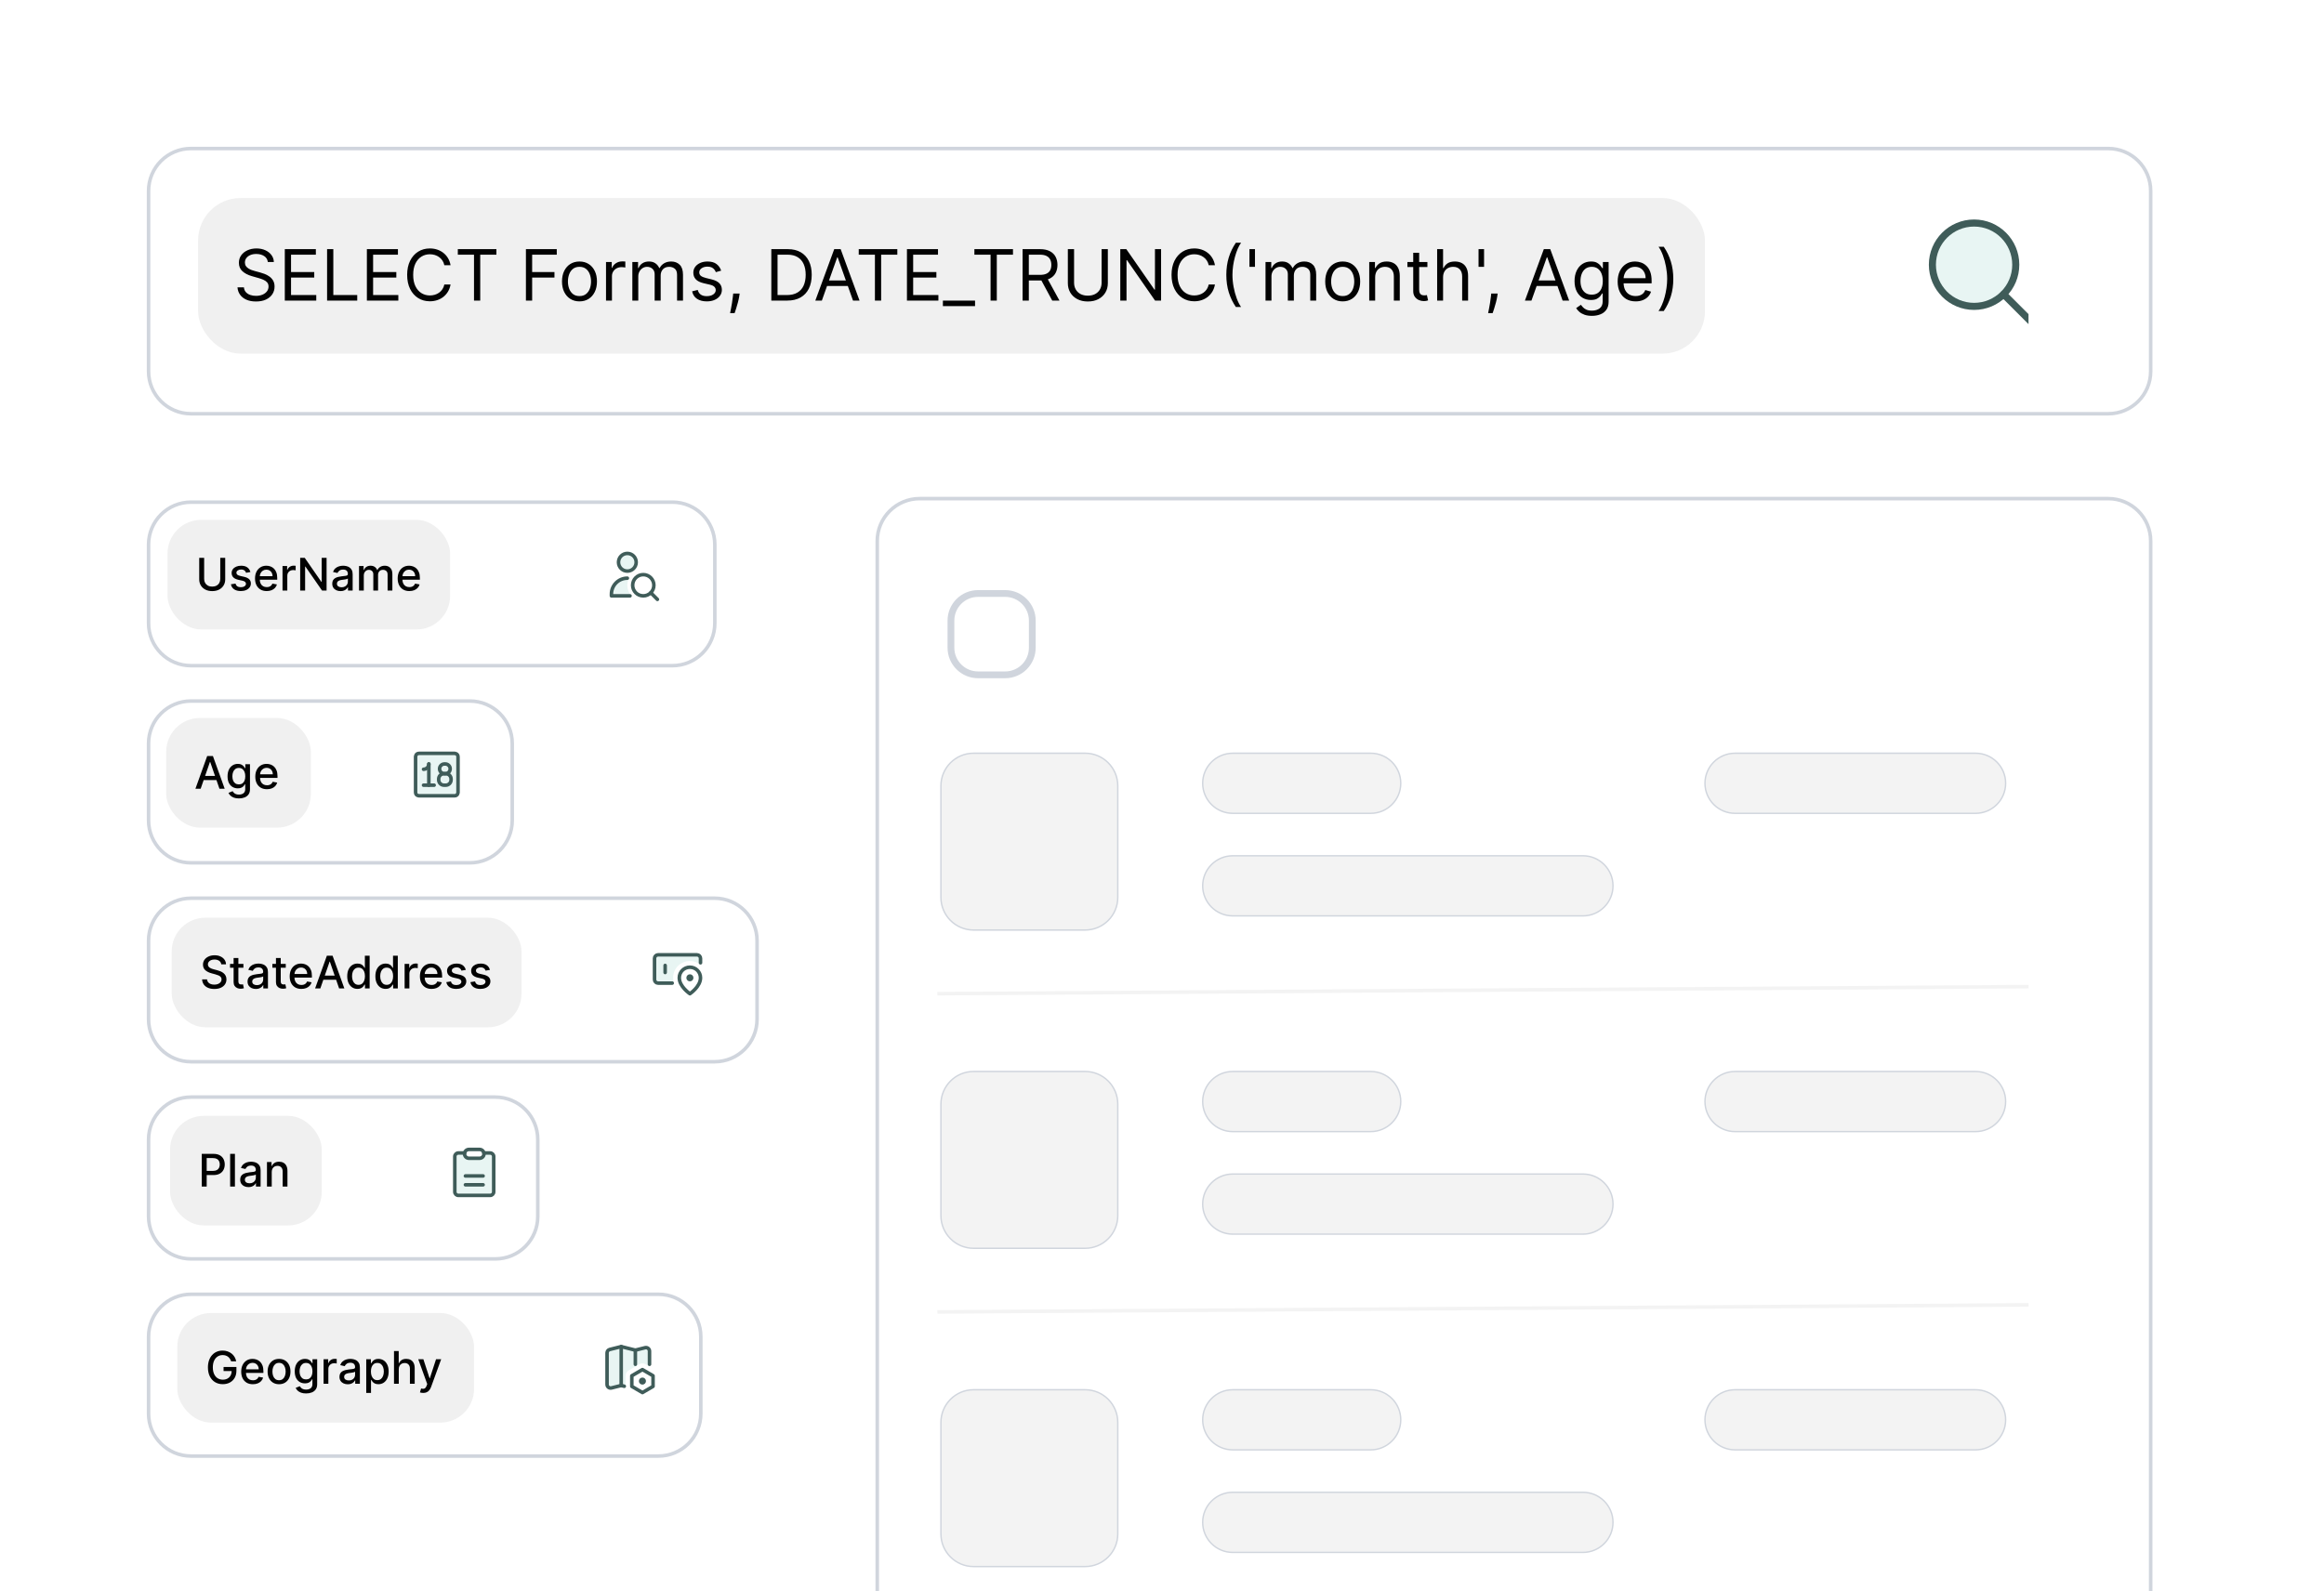 <svg width="657" height="450" viewBox="0 0 657 450" fill="none" xmlns="http://www.w3.org/2000/svg">
<g clip-path="url(#clip0_11266_72974)">
<g filter="url(#filter0_d_11266_72974)">
<path d="M594 40L52 40C45.373 40 40 45.373 40 52L40 103C40 109.627 45.373 115 52 115L594 115C600.627 115 606 109.627 606 103L606 52C606 45.373 600.627 40 594 40Z" fill="white"/>
<path d="M594 40L52 40C45.373 40 40 45.373 40 52L40 103C40 109.627 45.373 115 52 115L594 115C600.627 115 606 109.627 606 103L606 52C606 45.373 600.627 40 594 40Z" stroke="#D0D5DD" stroke-miterlimit="10"/>
</g>
<g clip-path="url(#clip1_11266_72974)">
<rect x="56" y="56" width="426" height="44" rx="12" fill="#F0F0F0"/>
<path d="M75.716 74.091C75.631 73.371 75.285 72.812 74.679 72.415C74.073 72.017 73.329 71.818 72.449 71.818C71.805 71.818 71.242 71.922 70.758 72.131C70.28 72.339 69.906 72.626 69.636 72.99C69.371 73.355 69.239 73.769 69.239 74.233C69.239 74.621 69.331 74.955 69.516 75.234C69.705 75.509 69.947 75.739 70.24 75.923C70.534 76.103 70.841 76.252 71.163 76.371C71.485 76.484 71.781 76.577 72.051 76.648L73.528 77.046C73.907 77.145 74.329 77.282 74.793 77.457C75.261 77.633 75.709 77.872 76.135 78.175C76.566 78.473 76.921 78.856 77.2 79.325C77.48 79.794 77.619 80.369 77.619 81.051C77.619 81.837 77.413 82.547 77.001 83.182C76.594 83.816 75.998 84.32 75.212 84.695C74.43 85.069 73.481 85.256 72.364 85.256C71.322 85.256 70.42 85.088 69.658 84.751C68.9 84.415 68.303 83.947 67.868 83.345C67.437 82.744 67.193 82.046 67.136 81.25H68.954C69.002 81.799 69.187 82.254 69.508 82.614C69.835 82.969 70.247 83.234 70.744 83.409C71.246 83.579 71.786 83.665 72.364 83.665C73.036 83.665 73.64 83.556 74.175 83.338C74.71 83.115 75.133 82.808 75.446 82.415C75.758 82.017 75.915 81.553 75.915 81.023C75.915 80.54 75.78 80.147 75.51 79.844C75.24 79.541 74.885 79.294 74.445 79.105C74.004 78.916 73.528 78.75 73.017 78.608L71.227 78.097C70.091 77.77 69.191 77.303 68.528 76.697C67.865 76.091 67.534 75.298 67.534 74.318C67.534 73.504 67.754 72.794 68.195 72.188C68.64 71.577 69.236 71.103 69.984 70.767C70.737 70.426 71.578 70.256 72.506 70.256C73.443 70.256 74.276 70.424 75.006 70.76C75.735 71.091 76.312 71.546 76.739 72.124C77.169 72.701 77.397 73.357 77.421 74.091H75.716ZM80.515 85V70.454H89.294V72.017H82.277V76.932H88.839V78.494H82.277V83.438H89.407V85H80.515ZM92.468 85V70.454H94.23V83.438H100.991V85H92.468ZM103.718 85V70.454H112.497V72.017H105.48V76.932H112.042V78.494H105.48V83.438H112.61V85H103.718ZM127.376 75H125.615C125.511 74.493 125.328 74.048 125.068 73.665C124.812 73.281 124.5 72.959 124.13 72.699C123.766 72.434 123.361 72.235 122.916 72.102C122.471 71.97 122.007 71.903 121.524 71.903C120.643 71.903 119.845 72.126 119.13 72.571C118.42 73.016 117.854 73.672 117.433 74.538C117.016 75.405 116.808 76.468 116.808 77.727C116.808 78.987 117.016 80.05 117.433 80.916C117.854 81.783 118.42 82.438 119.13 82.883C119.845 83.329 120.643 83.551 121.524 83.551C122.007 83.551 122.471 83.485 122.916 83.352C123.361 83.22 123.766 83.023 124.13 82.763C124.5 82.498 124.812 82.173 125.068 81.79C125.328 81.401 125.511 80.956 125.615 80.454H127.376C127.243 81.198 127.002 81.863 126.652 82.45C126.301 83.037 125.866 83.537 125.345 83.949C124.824 84.356 124.239 84.666 123.591 84.879C122.947 85.092 122.258 85.199 121.524 85.199C120.283 85.199 119.18 84.896 118.214 84.29C117.248 83.684 116.488 82.822 115.934 81.704C115.38 80.587 115.103 79.261 115.103 77.727C115.103 76.193 115.38 74.867 115.934 73.75C116.488 72.633 117.248 71.771 118.214 71.165C119.18 70.559 120.283 70.256 121.524 70.256C122.258 70.256 122.947 70.362 123.591 70.575C124.239 70.788 124.824 71.101 125.345 71.513C125.866 71.92 126.301 72.417 126.652 73.004C127.002 73.587 127.243 74.252 127.376 75ZM129.427 72.017V70.454H140.336V72.017H135.762V85H134.001V72.017H129.427ZM148.679 85V70.454H157.401V72.017H150.441V76.932H156.748V78.494H150.441V85H148.679ZM163.821 85.227C162.837 85.227 161.972 84.993 161.229 84.524C160.49 84.055 159.913 83.4 159.496 82.557C159.084 81.714 158.878 80.729 158.878 79.602C158.878 78.466 159.084 77.474 159.496 76.626C159.913 75.779 160.49 75.121 161.229 74.652C161.972 74.183 162.837 73.949 163.821 73.949C164.806 73.949 165.668 74.183 166.407 74.652C167.15 75.121 167.728 75.779 168.14 76.626C168.556 77.474 168.765 78.466 168.765 79.602C168.765 80.729 168.556 81.714 168.14 82.557C167.728 83.4 167.15 84.055 166.407 84.524C165.668 84.993 164.806 85.227 163.821 85.227ZM163.821 83.722C164.569 83.722 165.185 83.53 165.668 83.146C166.151 82.763 166.508 82.258 166.74 81.633C166.972 81.008 167.088 80.331 167.088 79.602C167.088 78.873 166.972 78.194 166.74 77.564C166.508 76.934 166.151 76.425 165.668 76.037C165.185 75.649 164.569 75.454 163.821 75.454C163.073 75.454 162.458 75.649 161.975 76.037C161.492 76.425 161.134 76.934 160.902 77.564C160.67 78.194 160.554 78.873 160.554 79.602C160.554 80.331 160.67 81.008 160.902 81.633C161.134 82.258 161.492 82.763 161.975 83.146C162.458 83.53 163.073 83.722 163.821 83.722ZM171.323 85V74.091H172.942V75.739H173.056C173.255 75.199 173.615 74.761 174.136 74.425C174.656 74.088 175.244 73.921 175.897 73.921C176.02 73.921 176.174 73.923 176.359 73.928C176.543 73.932 176.683 73.939 176.778 73.949V75.653C176.721 75.639 176.591 75.618 176.387 75.59C176.188 75.556 175.978 75.54 175.755 75.54C175.225 75.54 174.751 75.651 174.335 75.874C173.923 76.091 173.596 76.394 173.354 76.783C173.118 77.166 172.999 77.604 172.999 78.097V85H171.323ZM178.765 85V74.091H180.384V75.796H180.526C180.753 75.213 181.12 74.761 181.627 74.439C182.133 74.112 182.742 73.949 183.452 73.949C184.172 73.949 184.771 74.112 185.249 74.439C185.732 74.761 186.108 75.213 186.378 75.796H186.492C186.771 75.232 187.19 74.785 187.749 74.453C188.308 74.117 188.978 73.949 189.759 73.949C190.734 73.949 191.532 74.254 192.152 74.865C192.773 75.471 193.083 76.416 193.083 77.699V85H191.407V77.699C191.407 76.894 191.186 76.319 190.746 75.973C190.306 75.627 189.787 75.454 189.191 75.454C188.424 75.454 187.829 75.687 187.408 76.151C186.987 76.61 186.776 77.192 186.776 77.898V85H185.071V77.528C185.071 76.908 184.87 76.409 184.468 76.03C184.065 75.646 183.547 75.454 182.912 75.454C182.477 75.454 182.069 75.57 181.691 75.803C181.317 76.035 181.014 76.356 180.782 76.769C180.554 77.176 180.441 77.647 180.441 78.182V85H178.765ZM203.875 76.534L202.369 76.96C202.274 76.709 202.135 76.465 201.95 76.229C201.77 75.987 201.524 75.788 201.211 75.632C200.899 75.476 200.499 75.398 200.011 75.398C199.343 75.398 198.787 75.552 198.342 75.859C197.902 76.162 197.681 76.548 197.681 77.017C197.681 77.434 197.833 77.763 198.136 78.004C198.439 78.246 198.913 78.447 199.556 78.608L201.176 79.006C202.151 79.242 202.878 79.605 203.356 80.092C203.834 80.575 204.074 81.198 204.074 81.96C204.074 82.585 203.894 83.144 203.534 83.636C203.179 84.129 202.681 84.517 202.042 84.801C201.403 85.085 200.66 85.227 199.812 85.227C198.699 85.227 197.779 84.986 197.049 84.503C196.32 84.02 195.859 83.314 195.664 82.386L197.255 81.989C197.407 82.576 197.693 83.016 198.115 83.31C198.541 83.603 199.097 83.75 199.784 83.75C200.565 83.75 201.185 83.584 201.645 83.253C202.109 82.917 202.341 82.514 202.341 82.046C202.341 81.667 202.208 81.349 201.943 81.094C201.678 80.833 201.27 80.639 200.721 80.511L198.903 80.085C197.904 79.849 197.17 79.481 196.701 78.984C196.237 78.483 196.005 77.855 196.005 77.102C196.005 76.487 196.178 75.942 196.524 75.469C196.874 74.995 197.35 74.624 197.951 74.354C198.557 74.084 199.244 73.949 200.011 73.949C201.091 73.949 201.938 74.186 202.554 74.659C203.174 75.133 203.614 75.758 203.875 76.534ZM209.097 83.011L208.983 83.778C208.902 84.318 208.779 84.896 208.614 85.511C208.453 86.127 208.285 86.707 208.109 87.251C207.934 87.796 207.79 88.229 207.676 88.551H206.398C206.459 88.248 206.54 87.848 206.639 87.351C206.739 86.854 206.838 86.297 206.938 85.682C207.042 85.071 207.127 84.446 207.193 83.807L207.278 83.011H209.097ZM222.543 85H218.054V70.454H222.742C224.153 70.454 225.36 70.746 226.364 71.328C227.368 71.906 228.137 72.737 228.672 73.821C229.207 74.901 229.475 76.193 229.475 77.699C229.475 79.214 229.205 80.519 228.665 81.612C228.125 82.701 227.339 83.539 226.307 84.126C225.275 84.709 224.02 85 222.543 85ZM219.816 83.438H222.429C223.632 83.438 224.629 83.206 225.419 82.742C226.21 82.278 226.8 81.617 227.188 80.76C227.576 79.903 227.77 78.883 227.77 77.699C227.77 76.525 227.578 75.514 227.195 74.666C226.811 73.814 226.239 73.16 225.476 72.706C224.714 72.247 223.765 72.017 222.628 72.017H219.816V83.438ZM232.342 85H230.496L235.837 70.454H237.655L242.996 85H241.149L236.803 72.756H236.689L232.342 85ZM233.024 79.318H240.467V80.881H233.024V79.318ZM242.767 72.017V70.454H253.676V72.017H249.102V85H247.341V72.017H242.767ZM256.394 85V70.454H265.173V72.017H258.156V76.932H264.718V78.494H258.156V83.438H265.286V85H256.394ZM275.648 85V86.562H266.558V85H275.648ZM275.462 72.017V70.454H286.371V72.017H281.797V85H280.036V72.017H275.462ZM289.089 85V70.454H294.004C295.141 70.454 296.073 70.649 296.803 71.037C297.532 71.421 298.071 71.948 298.422 72.621C298.772 73.293 298.947 74.058 298.947 74.915C298.947 75.772 298.772 76.532 298.422 77.195C298.071 77.858 297.534 78.378 296.81 78.757C296.085 79.131 295.16 79.318 294.033 79.318H290.055V77.727H293.976C294.752 77.727 295.377 77.614 295.851 77.386C296.329 77.159 296.675 76.837 296.888 76.421C297.106 75.999 297.214 75.497 297.214 74.915C297.214 74.332 297.106 73.823 296.888 73.388C296.67 72.952 296.322 72.616 295.844 72.379C295.366 72.138 294.733 72.017 293.947 72.017H290.851V85H289.089ZM295.936 78.466L299.516 85H297.47L293.947 78.466H295.936ZM311.428 70.454H313.189V80.085C313.189 81.079 312.955 81.967 312.486 82.749C312.022 83.525 311.366 84.138 310.519 84.588C309.671 85.033 308.677 85.256 307.536 85.256C306.395 85.256 305.4 85.033 304.553 84.588C303.705 84.138 303.047 83.525 302.578 82.749C302.114 81.967 301.882 81.079 301.882 80.085V70.454H303.644V79.943C303.644 80.653 303.8 81.285 304.113 81.84C304.425 82.389 304.87 82.822 305.448 83.139C306.03 83.452 306.726 83.608 307.536 83.608C308.346 83.608 309.042 83.452 309.624 83.139C310.206 82.822 310.651 82.389 310.959 81.84C311.272 81.285 311.428 80.653 311.428 79.943V70.454ZM328.241 70.454V85H326.536L318.61 73.579H318.468V85H316.707V70.454H318.411L326.366 81.903H326.508V70.454H328.241ZM343.47 75H341.708C341.604 74.493 341.422 74.048 341.162 73.665C340.906 73.281 340.593 72.959 340.224 72.699C339.859 72.434 339.455 72.235 339.01 72.102C338.565 71.97 338.1 71.903 337.618 71.903C336.737 71.903 335.939 72.126 335.224 72.571C334.514 73.016 333.948 73.672 333.527 74.538C333.11 75.405 332.902 76.468 332.902 77.727C332.902 78.987 333.11 80.05 333.527 80.916C333.948 81.783 334.514 82.438 335.224 82.883C335.939 83.329 336.737 83.551 337.618 83.551C338.1 83.551 338.565 83.485 339.01 83.352C339.455 83.22 339.859 83.023 340.224 82.763C340.593 82.498 340.906 82.173 341.162 81.79C341.422 81.401 341.604 80.956 341.708 80.454H343.47C343.337 81.198 343.096 81.863 342.745 82.45C342.395 83.037 341.959 83.537 341.439 83.949C340.918 84.356 340.333 84.666 339.684 84.879C339.04 85.092 338.351 85.199 337.618 85.199C336.377 85.199 335.274 84.896 334.308 84.29C333.342 83.684 332.582 82.822 332.028 81.704C331.474 80.587 331.197 79.261 331.197 77.727C331.197 76.193 331.474 74.867 332.028 73.75C332.582 72.633 333.342 71.771 334.308 71.165C335.274 70.559 336.377 70.256 337.618 70.256C338.351 70.256 339.04 70.362 339.684 70.575C340.333 70.788 340.918 71.101 341.439 71.513C341.959 71.92 342.395 72.417 342.745 73.004C343.096 73.587 343.337 74.252 343.47 75ZM346.685 77.727C346.685 75.938 346.917 74.292 347.381 72.791C347.85 71.285 348.518 69.901 349.384 68.636H350.862C350.521 69.105 350.201 69.683 349.903 70.369C349.609 71.051 349.351 71.802 349.129 72.621C348.906 73.435 348.731 74.278 348.603 75.149C348.48 76.02 348.418 76.88 348.418 77.727C348.418 78.854 348.527 79.998 348.745 81.158C348.963 82.318 349.256 83.395 349.626 84.389C349.995 85.383 350.407 86.193 350.862 86.818H349.384C348.518 85.554 347.85 84.171 347.381 82.671C346.917 81.165 346.685 79.517 346.685 77.727ZM354.784 70.454V75.454H353.221V70.454H354.784ZM357.768 85V74.091H359.388V75.796H359.53C359.757 75.213 360.124 74.761 360.631 74.439C361.137 74.112 361.746 73.949 362.456 73.949C363.176 73.949 363.775 74.112 364.253 74.439C364.736 74.761 365.112 75.213 365.382 75.796H365.496C365.775 75.232 366.194 74.785 366.753 74.453C367.312 74.117 367.982 73.949 368.763 73.949C369.738 73.949 370.536 74.254 371.156 74.865C371.777 75.471 372.087 76.416 372.087 77.699V85H370.411V77.699C370.411 76.894 370.19 76.319 369.75 75.973C369.31 75.627 368.791 75.454 368.195 75.454C367.428 75.454 366.833 75.687 366.412 76.151C365.991 76.61 365.78 77.192 365.78 77.898V85H364.075V77.528C364.075 76.908 363.874 76.409 363.472 76.03C363.069 75.646 362.551 75.454 361.916 75.454C361.481 75.454 361.073 75.57 360.695 75.803C360.321 76.035 360.018 76.356 359.786 76.769C359.558 77.176 359.445 77.647 359.445 78.182V85H357.768ZM379.583 85.227C378.598 85.227 377.734 84.993 376.991 84.524C376.252 84.055 375.674 83.4 375.258 82.557C374.846 81.714 374.64 80.729 374.64 79.602C374.64 78.466 374.846 77.474 375.258 76.626C375.674 75.779 376.252 75.121 376.991 74.652C377.734 74.183 378.598 73.949 379.583 73.949C380.568 73.949 381.43 74.183 382.168 74.652C382.912 75.121 383.489 75.779 383.901 76.626C384.318 77.474 384.526 78.466 384.526 79.602C384.526 80.729 384.318 81.714 383.901 82.557C383.489 83.4 382.912 84.055 382.168 84.524C381.43 84.993 380.568 85.227 379.583 85.227ZM379.583 83.722C380.331 83.722 380.947 83.53 381.43 83.146C381.913 82.763 382.27 82.258 382.502 81.633C382.734 81.008 382.85 80.331 382.85 79.602C382.85 78.873 382.734 78.194 382.502 77.564C382.27 76.934 381.913 76.425 381.43 76.037C380.947 75.649 380.331 75.454 379.583 75.454C378.835 75.454 378.219 75.649 377.737 76.037C377.254 76.425 376.896 76.934 376.664 77.564C376.432 78.194 376.316 78.873 376.316 79.602C376.316 80.331 376.432 81.008 376.664 81.633C376.896 82.258 377.254 82.763 377.737 83.146C378.219 83.53 378.835 83.722 379.583 83.722ZM388.761 78.438V85H387.085V74.091H388.704V75.796H388.846C389.102 75.242 389.49 74.796 390.011 74.46C390.532 74.119 391.204 73.949 392.028 73.949C392.767 73.949 393.413 74.1 393.967 74.403C394.521 74.702 394.952 75.156 395.26 75.767C395.567 76.373 395.721 77.14 395.721 78.068V85H394.045V78.182C394.045 77.325 393.823 76.657 393.377 76.179C392.932 75.696 392.322 75.454 391.545 75.454C391.01 75.454 390.532 75.57 390.11 75.803C389.694 76.035 389.365 76.373 389.123 76.818C388.882 77.263 388.761 77.803 388.761 78.438ZM403.528 74.091V75.511H397.875V74.091H403.528ZM399.523 71.477H401.199V81.875C401.199 82.349 401.268 82.704 401.405 82.94C401.547 83.172 401.727 83.329 401.945 83.409C402.167 83.485 402.402 83.523 402.648 83.523C402.832 83.523 402.984 83.513 403.102 83.494C403.221 83.471 403.315 83.452 403.386 83.438L403.727 84.943C403.614 84.986 403.455 85.028 403.251 85.071C403.048 85.118 402.79 85.142 402.477 85.142C402.004 85.142 401.54 85.04 401.085 84.837C400.635 84.633 400.261 84.323 399.963 83.906C399.67 83.49 399.523 82.964 399.523 82.329V71.477ZM407.96 78.438V85H406.284V70.454H407.96V75.796H408.102C408.358 75.232 408.741 74.785 409.253 74.453C409.769 74.117 410.455 73.949 411.312 73.949C412.056 73.949 412.707 74.098 413.266 74.396C413.824 74.69 414.258 75.142 414.565 75.753C414.878 76.359 415.034 77.131 415.034 78.068V85H413.358V78.182C413.358 77.315 413.133 76.645 412.683 76.172C412.238 75.694 411.62 75.454 410.83 75.454C410.28 75.454 409.788 75.57 409.352 75.803C408.921 76.035 408.58 76.373 408.33 76.818C408.083 77.263 407.96 77.803 407.96 78.438ZM419.549 70.454V75.454H417.987V70.454H419.549ZM423.393 83.011L423.28 83.778C423.199 84.318 423.076 84.896 422.911 85.511C422.75 86.127 422.581 86.707 422.406 87.251C422.231 87.796 422.087 88.229 421.973 88.551H420.695C420.756 88.248 420.837 87.848 420.936 87.351C421.036 86.854 421.135 86.297 421.234 85.682C421.339 85.071 421.424 84.446 421.49 83.807L421.575 83.011H423.393ZM432.948 85H431.101L436.442 70.454H438.26L443.601 85H441.755L437.408 72.756H437.294L432.948 85ZM433.63 79.318H441.073V80.881H433.63V79.318ZM450.043 89.318C449.233 89.318 448.537 89.214 447.955 89.006C447.373 88.802 446.887 88.532 446.499 88.196C446.115 87.865 445.81 87.51 445.583 87.131L446.918 86.193C447.069 86.392 447.261 86.619 447.493 86.875C447.725 87.135 448.042 87.36 448.445 87.55C448.852 87.744 449.385 87.841 450.043 87.841C450.924 87.841 451.65 87.628 452.223 87.202C452.796 86.776 453.083 86.108 453.083 85.199V82.983H452.941C452.818 83.182 452.642 83.428 452.415 83.722C452.193 84.01 451.871 84.269 451.449 84.496C451.033 84.718 450.469 84.829 449.759 84.829C448.878 84.829 448.087 84.621 447.387 84.204C446.691 83.788 446.139 83.182 445.732 82.386C445.329 81.591 445.128 80.625 445.128 79.489C445.128 78.371 445.325 77.398 445.718 76.57C446.111 75.736 446.658 75.092 447.358 74.638C448.059 74.178 448.869 73.949 449.787 73.949C450.498 73.949 451.061 74.067 451.478 74.304C451.899 74.536 452.221 74.801 452.444 75.099C452.671 75.393 452.846 75.635 452.969 75.824H453.14V74.091H454.759V85.312C454.759 86.25 454.546 87.012 454.12 87.599C453.698 88.191 453.13 88.624 452.415 88.899C451.705 89.178 450.914 89.318 450.043 89.318ZM449.986 83.324C450.658 83.324 451.227 83.17 451.691 82.862C452.155 82.555 452.507 82.112 452.749 81.534C452.99 80.956 453.111 80.265 453.111 79.46C453.111 78.674 452.993 77.981 452.756 77.379C452.519 76.778 452.169 76.307 451.705 75.966C451.241 75.625 450.668 75.454 449.986 75.454C449.276 75.454 448.684 75.635 448.211 75.994C447.742 76.354 447.389 76.837 447.152 77.443C446.92 78.049 446.804 78.722 446.804 79.46C446.804 80.218 446.923 80.888 447.159 81.47C447.401 82.048 447.756 82.502 448.225 82.834C448.698 83.16 449.285 83.324 449.986 83.324ZM462.401 85.227C461.35 85.227 460.443 84.995 459.681 84.531C458.923 84.062 458.338 83.409 457.926 82.571C457.519 81.728 457.316 80.748 457.316 79.631C457.316 78.513 457.519 77.528 457.926 76.676C458.338 75.819 458.911 75.151 459.645 74.673C460.384 74.19 461.246 73.949 462.23 73.949C462.799 73.949 463.36 74.044 463.914 74.233C464.468 74.422 464.972 74.73 465.426 75.156C465.881 75.578 466.243 76.136 466.513 76.832C466.783 77.528 466.918 78.385 466.918 79.403V80.114H458.509V78.665H465.213C465.213 78.049 465.09 77.5 464.844 77.017C464.603 76.534 464.257 76.153 463.807 75.874C463.362 75.594 462.837 75.454 462.23 75.454C461.563 75.454 460.985 75.62 460.498 75.952C460.015 76.278 459.643 76.704 459.382 77.23C459.122 77.756 458.992 78.319 458.992 78.921V79.886C458.992 80.71 459.134 81.409 459.418 81.981C459.707 82.55 460.107 82.983 460.618 83.281C461.13 83.575 461.724 83.722 462.401 83.722C462.841 83.722 463.239 83.66 463.594 83.537C463.954 83.409 464.264 83.22 464.525 82.969C464.785 82.713 464.986 82.396 465.128 82.017L466.748 82.472C466.577 83.021 466.291 83.504 465.888 83.921C465.486 84.332 464.989 84.654 464.397 84.886C463.805 85.114 463.14 85.227 462.401 85.227ZM473.047 78.864C473.047 80.653 472.813 82.301 472.344 83.807C471.88 85.308 471.215 86.69 470.348 87.954H468.871C469.212 87.486 469.529 86.908 469.823 86.222C470.121 85.54 470.382 84.792 470.604 83.977C470.827 83.158 470.999 82.313 471.123 81.442C471.25 80.566 471.314 79.706 471.314 78.864C471.314 77.737 471.205 76.593 470.988 75.433C470.77 74.273 470.476 73.196 470.107 72.202C469.738 71.207 469.326 70.398 468.871 69.773H470.348C471.215 71.037 471.88 72.422 472.344 73.928C472.813 75.428 473.047 77.074 473.047 78.864ZM483.56 85.114C483.21 85.114 482.909 84.988 482.658 84.737C482.407 84.486 482.282 84.186 482.282 83.835C482.282 83.485 482.407 83.184 482.658 82.933C482.909 82.682 483.21 82.557 483.56 82.557C483.911 82.557 484.211 82.682 484.462 82.933C484.713 83.184 484.839 83.485 484.839 83.835C484.839 84.067 484.78 84.28 484.661 84.474C484.548 84.669 484.394 84.825 484.2 84.943C484.01 85.057 483.797 85.114 483.56 85.114ZM489.068 85.114C488.718 85.114 488.417 84.988 488.166 84.737C487.915 84.486 487.79 84.186 487.79 83.835C487.79 83.485 487.915 83.184 488.166 82.933C488.417 82.682 488.718 82.557 489.068 82.557C489.419 82.557 489.719 82.682 489.97 82.933C490.221 83.184 490.347 83.485 490.347 83.835C490.347 84.067 490.287 84.28 490.169 84.474C490.055 84.669 489.902 84.825 489.707 84.943C489.518 85.057 489.305 85.114 489.068 85.114Z" fill="#020202"/>
</g>
<g clip-path="url(#clip2_11266_72974)">
<path d="M558.077 86.642C564.586 86.642 569.862 81.365 569.862 74.856C569.862 68.347 564.586 63.07 558.077 63.07C551.568 63.07 546.291 68.347 546.291 74.856C546.291 81.365 551.568 86.642 558.077 86.642Z" fill="#209E91" fill-opacity="0.102"/>
<path d="M558.077 86.642C564.586 86.642 569.862 81.365 569.862 74.856C569.862 68.347 564.586 63.07 558.077 63.07C551.568 63.07 546.291 68.347 546.291 74.856C546.291 81.365 551.568 86.642 558.077 86.642Z" stroke="#3F5C59" stroke-width="2" stroke-linecap="round" stroke-linejoin="round"/>
<path d="M574.149 90.933L566.411 83.195" stroke="#3F5C59" stroke-width="2" stroke-linecap="round" stroke-linejoin="round"/>
</g>
<g filter="url(#filter1_d_11266_72974)">
<path d="M594 139L258 139C251.373 139 246 144.373 246 151L246 558C246 564.627 251.373 570 258 570L594 570C600.627 570 606 564.627 606 558L606 151C606 144.373 600.627 139 594 139Z" fill="white"/>
<path d="M594 139L258 139C251.373 139 246 144.373 246 151L246 558C246 564.627 251.373 570 258 570L594 570C600.627 570 606 564.627 606 558L606 151C606 144.373 600.627 139 594 139Z" stroke="#D0D5DD" stroke-miterlimit="10"/>
</g>
<g filter="url(#filter2_d_11266_72974)">
<path d="M280.333 164L272.667 164C268.432 164 265 167.432 265 171.667L265 179.333C265 183.568 268.432 187 272.667 187L280.333 187C284.568 187 288 183.568 288 179.333L288 171.667C288 167.432 284.568 164 280.333 164Z" fill="white"/>
<path d="M280.333 164L272.667 164C268.432 164 265 167.432 265 171.667L265 179.333C265 183.568 268.432 187 272.667 187L280.333 187C284.568 187 288 183.568 288 179.333L288 171.667C288 167.432 284.568 164 280.333 164Z" stroke="#D0D5DD" stroke-width="1.917" stroke-miterlimit="10"/>
</g>
<path d="M275.233 263L306.767 263C311.866 263 316 258.866 316 253.767L316 222.233C316 217.134 311.866 213 306.767 213L275.233 213C270.134 213 266 217.134 266 222.233L266 253.767C266 258.866 270.134 263 275.233 263Z" fill="#F3F3F3" stroke="#D0D5DD" stroke-width="0.393" stroke-miterlimit="10"/>
<path d="M275.233 353L306.767 353C311.866 353 316 348.866 316 343.767L316 312.233C316 307.134 311.866 303 306.767 303L275.233 303C270.134 303 266 307.134 266 312.233L266 343.767C266 348.866 270.134 353 275.233 353Z" fill="#F3F3F3" stroke="#D0D5DD" stroke-width="0.393" stroke-miterlimit="10"/>
<path d="M275.233 443L306.767 443C311.866 443 316 438.866 316 433.767L316 402.233C316 397.134 311.866 393 306.767 393L275.233 393C270.134 393 266 397.134 266 402.233L266 433.767C266 438.866 270.134 443 275.233 443Z" fill="#F3F3F3" stroke="#D0D5DD" stroke-width="0.393" stroke-miterlimit="10"/>
<path d="M348.5 230L387.5 230C392.194 230 396 226.194 396 221.5C396 216.806 392.194 213 387.5 213L348.5 213C343.806 213 340 216.806 340 221.5C340 226.194 343.806 230 348.5 230Z" fill="#F3F3F3" stroke="#D0D5DD" stroke-width="0.393" stroke-miterlimit="10"/>
<path d="M348.5 320L387.5 320C392.194 320 396 316.194 396 311.5C396 306.806 392.194 303 387.5 303L348.5 303C343.806 303 340 306.806 340 311.5C340 316.194 343.806 320 348.5 320Z" fill="#F3F3F3" stroke="#D0D5DD" stroke-width="0.393" stroke-miterlimit="10"/>
<path d="M348.5 410L387.5 410C392.194 410 396 406.194 396 401.5C396 396.806 392.194 393 387.5 393L348.5 393C343.806 393 340 396.806 340 401.5C340 406.194 343.806 410 348.5 410Z" fill="#F3F3F3" stroke="#D0D5DD" stroke-width="0.393" stroke-miterlimit="10"/>
<path d="M490.5 230L558.5 230C563.194 230 567 226.194 567 221.5C567 216.806 563.194 213 558.5 213L490.5 213C485.806 213 482 216.806 482 221.5C482 226.194 485.806 230 490.5 230Z" fill="#F3F3F3" stroke="#D0D5DD" stroke-width="0.393" stroke-miterlimit="10"/>
<path d="M490.5 320L558.5 320C563.194 320 567 316.194 567 311.5C567 306.806 563.194 303 558.5 303L490.5 303C485.806 303 482 306.806 482 311.5C482 316.194 485.806 320 490.5 320Z" fill="#F3F3F3" stroke="#D0D5DD" stroke-width="0.393" stroke-miterlimit="10"/>
<path d="M490.5 410L558.5 410C563.194 410 567 406.194 567 401.5C567 396.806 563.194 393 558.5 393L490.5 393C485.806 393 482 396.806 482 401.5C482 406.194 485.806 410 490.5 410Z" fill="#F3F3F3" stroke="#D0D5DD" stroke-width="0.393" stroke-miterlimit="10"/>
<path d="M348.5 259L447.5 259C452.194 259 456 255.194 456 250.5C456 245.806 452.194 242 447.5 242L348.5 242C343.806 242 340 245.806 340 250.5C340 255.194 343.806 259 348.5 259Z" fill="#F3F3F3" stroke="#D0D5DD" stroke-width="0.393" stroke-miterlimit="10"/>
<path d="M348.5 349L447.5 349C452.194 349 456 345.194 456 340.5C456 335.806 452.194 332 447.5 332L348.5 332C343.806 332 340 335.806 340 340.5C340 345.194 343.806 349 348.5 349Z" fill="#F3F3F3" stroke="#D0D5DD" stroke-width="0.393" stroke-miterlimit="10"/>
<path d="M348.5 439L447.5 439C452.194 439 456 435.194 456 430.5C456 425.806 452.194 422 447.5 422L348.5 422C343.806 422 340 425.806 340 430.5C340 435.194 343.806 439 348.5 439Z" fill="#F3F3F3" stroke="#D0D5DD" stroke-width="0.393" stroke-miterlimit="10"/>
<path d="M265 281L573.5 279" stroke="#F3F3F3"/>
<path d="M265 371L573.5 369" stroke="#F3F3F3"/>
<g filter="url(#filter3_d_11266_72974)">
<path d="M188.082 140H52C45.373 140 40 145.373 40 152V174.243C40 180.871 45.373 186.243 52 186.243H188.082C194.709 186.243 200.082 180.87 200.082 174.243V152C200.082 145.373 194.709 140 188.082 140Z" fill="white"/>
<path d="M188.082 140H52C45.373 140 40 145.373 40 152V174.243C40 180.871 45.373 186.243 52 186.243H188.082C194.709 186.243 200.082 180.87 200.082 174.243V152C200.082 145.373 194.709 140 188.082 140Z" stroke="#D0D5DD" stroke-miterlimit="10"/>
</g>
<g clip-path="url(#clip3_11266_72974)">
<path fill-rule="evenodd" clip-rule="evenodd" d="M177.809 163.523C177.517 164.12 177.353 164.791 177.353 165.5C177.353 166.653 177.786 167.704 178.498 168.5H172.853V168C172.853 165.515 174.867 163.5 177.353 163.5C177.507 163.5 177.659 163.508 177.809 163.523Z" fill="#209E91" fill-opacity="0.102"/>
<path d="M177.353 161.5C178.733 161.5 179.853 160.381 179.853 159C179.853 157.619 178.733 156.5 177.353 156.5C175.972 156.5 174.853 157.619 174.853 159C174.853 160.381 175.972 161.5 177.353 161.5Z" fill="#209E91" fill-opacity="0.102"/>
<path d="M177.353 161.5C178.733 161.5 179.853 160.381 179.853 159C179.853 157.619 178.733 156.5 177.353 156.5C175.972 156.5 174.853 157.619 174.853 159C174.853 160.381 175.972 161.5 177.353 161.5Z" stroke="#3F5C59" stroke-linecap="round" stroke-linejoin="round"/>
<path d="M181.853 168.5C183.509 168.5 184.853 167.157 184.853 165.5C184.853 163.843 183.509 162.5 181.853 162.5C180.196 162.5 178.853 163.843 178.853 165.5C178.853 167.157 180.196 168.5 181.853 168.5Z" fill="white"/>
<path d="M181.853 168.5C183.509 168.5 184.853 167.157 184.853 165.5C184.853 163.843 183.509 162.5 181.853 162.5C180.196 162.5 178.853 163.843 178.853 165.5C178.853 167.157 180.196 168.5 181.853 168.5Z" stroke="#3F5C59" stroke-linecap="round" stroke-linejoin="round"/>
<path d="M185.852 169.5L183.974 167.621" stroke="#3F5C59" stroke-linecap="round" stroke-linejoin="round"/>
<path d="M177.353 163.5C174.867 163.5 172.853 165.515 172.853 168V168.5H178.103" stroke="#3F5C59" stroke-linecap="round" stroke-linejoin="round"/>
</g>
<rect x="47.355" y="147.004" width="79.897" height="31" rx="9.538" fill="#F0F0F0"/>
<path d="M62.268 157.754H63.668V163.838C63.668 164.485 63.516 165.059 63.212 165.559C62.908 166.055 62.48 166.447 61.929 166.733C61.378 167.016 60.732 167.157 59.992 167.157C59.254 167.157 58.61 167.016 58.059 166.733C57.508 166.447 57.08 166.055 56.776 165.559C56.472 165.059 56.32 164.485 56.32 163.838V157.754H57.715V163.725C57.715 164.144 57.807 164.515 57.991 164.841C58.178 165.166 58.441 165.422 58.781 165.608C59.121 165.792 59.525 165.884 59.992 165.884C60.461 165.884 60.866 165.792 61.206 165.608C61.55 165.422 61.812 165.166 61.992 164.841C62.176 164.515 62.268 164.144 62.268 163.725V157.754ZM70.787 161.76L69.563 161.977C69.512 161.821 69.43 161.672 69.319 161.53C69.211 161.389 69.063 161.273 68.876 161.182C68.69 161.092 68.456 161.047 68.176 161.047C67.794 161.047 67.475 161.133 67.219 161.304C66.963 161.473 66.835 161.691 66.835 161.959C66.835 162.191 66.921 162.378 67.092 162.519C67.264 162.661 67.541 162.777 67.923 162.867L69.025 163.12C69.664 163.267 70.139 163.495 70.453 163.802C70.766 164.109 70.922 164.508 70.922 164.999C70.922 165.414 70.802 165.785 70.561 166.11C70.323 166.432 69.99 166.685 69.563 166.868C69.138 167.052 68.646 167.144 68.086 167.144C67.309 167.144 66.675 166.978 66.185 166.647C65.694 166.313 65.393 165.839 65.281 165.224L66.587 165.026C66.668 165.366 66.835 165.623 67.088 165.798C67.341 165.97 67.671 166.055 68.077 166.055C68.52 166.055 68.873 165.964 69.138 165.78C69.403 165.593 69.536 165.366 69.536 165.098C69.536 164.881 69.454 164.699 69.292 164.552C69.132 164.404 68.887 164.293 68.556 164.217L67.382 163.96C66.734 163.812 66.255 163.578 65.945 163.255C65.638 162.933 65.485 162.525 65.485 162.031C65.485 161.622 65.599 161.264 65.828 160.957C66.057 160.649 66.373 160.41 66.776 160.238C67.18 160.064 67.642 159.977 68.163 159.977C68.912 159.977 69.503 160.139 69.933 160.464C70.364 160.786 70.648 161.219 70.787 161.76ZM75.397 167.144C74.713 167.144 74.125 166.998 73.631 166.706C73.14 166.411 72.761 165.997 72.493 165.464C72.228 164.928 72.095 164.3 72.095 163.581C72.095 162.87 72.228 162.244 72.493 161.702C72.761 161.16 73.134 160.737 73.613 160.433C74.095 160.129 74.658 159.977 75.302 159.977C75.693 159.977 76.073 160.041 76.44 160.171C76.807 160.3 77.137 160.503 77.429 160.78C77.721 161.057 77.951 161.417 78.12 161.86C78.289 162.299 78.373 162.834 78.373 163.463V163.942H72.859V162.93H77.05C77.05 162.575 76.978 162.26 76.833 161.986C76.689 161.709 76.485 161.491 76.223 161.331C75.964 161.172 75.66 161.092 75.311 161.092C74.932 161.092 74.6 161.185 74.317 161.372C74.037 161.556 73.821 161.797 73.667 162.095C73.516 162.39 73.441 162.71 73.441 163.057V163.847C73.441 164.311 73.522 164.705 73.685 165.03C73.851 165.355 74.081 165.604 74.376 165.775C74.671 165.944 75.016 166.028 75.41 166.028C75.666 166.028 75.9 165.992 76.11 165.92C76.321 165.845 76.503 165.733 76.657 165.586C76.81 165.438 76.928 165.256 77.009 165.039L78.287 165.27C78.185 165.646 78.001 165.976 77.736 166.259C77.474 166.539 77.145 166.757 76.747 166.914C76.353 167.067 75.903 167.144 75.397 167.144ZM79.871 167.004V160.067H81.177V161.169H81.249C81.375 160.795 81.598 160.502 81.917 160.288C82.239 160.071 82.604 159.963 83.01 159.963C83.094 159.963 83.194 159.966 83.308 159.972C83.426 159.978 83.517 159.986 83.584 159.995V161.286C83.53 161.271 83.433 161.255 83.295 161.237C83.156 161.215 83.018 161.205 82.879 161.205C82.56 161.205 82.275 161.273 82.026 161.408C81.779 161.541 81.583 161.726 81.439 161.964C81.294 162.199 81.222 162.467 81.222 162.768V167.004H79.871ZM92.326 157.754V167.004H91.044L86.342 160.22H86.256V167.004H84.861V157.754H86.152L90.858 164.547H90.944V157.754H92.326ZM96.272 167.157C95.833 167.157 95.435 167.076 95.08 166.914C94.725 166.748 94.443 166.509 94.236 166.195C94.031 165.882 93.928 165.498 93.928 165.044C93.928 164.652 94.004 164.33 94.154 164.077C94.305 163.824 94.508 163.624 94.764 163.477C95.02 163.329 95.306 163.218 95.622 163.142C95.938 163.067 96.26 163.01 96.588 162.971C97.004 162.923 97.341 162.884 97.6 162.853C97.859 162.82 98.047 162.768 98.165 162.695C98.282 162.623 98.341 162.506 98.341 162.343V162.311C98.341 161.917 98.229 161.611 98.007 161.395C97.787 161.178 97.459 161.069 97.022 161.069C96.567 161.069 96.209 161.17 95.947 161.372C95.688 161.571 95.509 161.792 95.41 162.036L94.141 161.747C94.291 161.325 94.511 160.985 94.8 160.726C95.092 160.464 95.428 160.275 95.807 160.157C96.186 160.037 96.585 159.977 97.004 159.977C97.281 159.977 97.575 160.01 97.885 160.076C98.198 160.139 98.49 160.257 98.761 160.428C99.035 160.6 99.259 160.845 99.434 161.164C99.608 161.48 99.696 161.891 99.696 162.397V167.004H98.377V166.055H98.323C98.235 166.23 98.105 166.402 97.93 166.57C97.755 166.739 97.531 166.879 97.257 166.99C96.983 167.102 96.655 167.157 96.272 167.157ZM96.566 166.074C96.939 166.074 97.258 166 97.523 165.852C97.791 165.705 97.995 165.512 98.133 165.274C98.275 165.033 98.345 164.776 98.345 164.502V163.608C98.297 163.656 98.204 163.701 98.065 163.743C97.93 163.782 97.775 163.817 97.6 163.847C97.425 163.874 97.255 163.9 97.09 163.924C96.924 163.945 96.786 163.963 96.674 163.978C96.412 164.011 96.173 164.067 95.956 164.145C95.742 164.223 95.571 164.336 95.441 164.484C95.315 164.628 95.252 164.821 95.252 165.062C95.252 165.396 95.375 165.649 95.622 165.821C95.869 165.989 96.183 166.074 96.566 166.074ZM101.494 167.004V160.067H102.791V161.196H102.876C103.021 160.814 103.257 160.515 103.585 160.302C103.914 160.085 104.307 159.977 104.764 159.977C105.228 159.977 105.616 160.085 105.929 160.302C106.246 160.518 106.479 160.817 106.629 161.196H106.702C106.867 160.826 107.131 160.531 107.492 160.311C107.853 160.088 108.284 159.977 108.784 159.977C109.413 159.977 109.926 160.174 110.324 160.568C110.724 160.963 110.924 161.557 110.924 162.352V167.004H109.574V162.479C109.574 162.009 109.446 161.669 109.19 161.458C108.934 161.247 108.629 161.142 108.273 161.142C107.834 161.142 107.492 161.277 107.248 161.548C107.004 161.816 106.882 162.161 106.882 162.582V167.004H105.536V162.393C105.536 162.016 105.419 161.714 105.184 161.485C104.949 161.256 104.644 161.142 104.267 161.142C104.011 161.142 103.775 161.209 103.558 161.345C103.345 161.477 103.171 161.663 103.039 161.9C102.909 162.138 102.845 162.414 102.845 162.727V167.004H101.494ZM115.724 167.144C115.041 167.144 114.452 166.998 113.958 166.706C113.467 166.411 113.088 165.997 112.82 165.464C112.555 164.928 112.423 164.3 112.423 163.581C112.423 162.87 112.555 162.244 112.82 161.702C113.088 161.16 113.461 160.737 113.94 160.433C114.422 160.129 114.985 159.977 115.629 159.977C116.021 159.977 116.4 160.041 116.767 160.171C117.135 160.3 117.464 160.503 117.756 160.78C118.049 161.057 118.279 161.417 118.447 161.86C118.616 162.299 118.7 162.834 118.7 163.463V163.942H113.186V162.93H117.377C117.377 162.575 117.305 162.26 117.16 161.986C117.016 161.709 116.813 161.491 116.551 161.331C116.292 161.172 115.988 161.092 115.638 161.092C115.259 161.092 114.928 161.185 114.645 161.372C114.365 161.556 114.148 161.797 113.994 162.095C113.844 162.39 113.769 162.71 113.769 163.057V163.847C113.769 164.311 113.85 164.705 114.012 165.03C114.178 165.355 114.408 165.604 114.703 165.775C114.999 165.944 115.343 166.028 115.738 166.028C115.994 166.028 116.227 165.992 116.438 165.92C116.648 165.845 116.831 165.733 116.984 165.586C117.138 165.438 117.255 165.256 117.336 165.039L118.615 165.27C118.512 165.646 118.329 165.976 118.064 166.259C117.802 166.539 117.472 166.757 117.075 166.914C116.68 167.067 116.23 167.144 115.724 167.144Z" fill="#020202"/>
<g filter="url(#filter4_d_11266_72974)">
<path d="M130.81 196.242H52C45.373 196.242 40 201.615 40 208.242V229.998C40 236.626 45.373 241.998 52 241.998H130.81C137.438 241.998 142.81 236.626 142.81 229.999V208.242C142.81 201.615 137.438 196.242 130.81 196.242Z" fill="white"/>
<path d="M130.81 196.242H52C45.373 196.242 40 201.615 40 208.242V229.998C40 236.626 45.373 241.998 52 241.998H130.81C137.438 241.998 142.81 236.626 142.81 229.999V208.242C142.81 201.615 137.438 196.242 130.81 196.242Z" stroke="#D0D5DD" stroke-miterlimit="10"/>
</g>
<rect x="46.984" y="203.039" width="40.897" height="31" rx="9.538" fill="#F0F0F0"/>
<path d="M56.73 223.039H55.249L58.577 213.79H60.19L63.518 223.039H62.037L59.422 215.47H59.35L56.73 223.039ZM56.978 219.417H61.784V220.591H56.978V219.417ZM67.542 225.785C66.991 225.785 66.517 225.713 66.12 225.568C65.725 225.424 65.403 225.232 65.153 224.995C64.903 224.757 64.716 224.496 64.593 224.213L65.754 223.735C65.835 223.867 65.943 224.007 66.079 224.155C66.217 224.305 66.404 224.433 66.639 224.538C66.877 224.644 67.182 224.697 67.556 224.697C68.068 224.697 68.491 224.572 68.825 224.322C69.159 224.075 69.326 223.68 69.326 223.138V221.774H69.24C69.159 221.922 69.042 222.086 68.888 222.267C68.737 222.447 68.53 222.604 68.265 222.736C68 222.869 67.655 222.935 67.231 222.935C66.683 222.935 66.189 222.807 65.749 222.551C65.313 222.292 64.966 221.911 64.71 221.409C64.457 220.903 64.331 220.281 64.331 219.543C64.331 218.806 64.456 218.173 64.706 217.647C64.959 217.12 65.305 216.716 65.745 216.436C66.184 216.153 66.683 216.012 67.24 216.012C67.67 216.012 68.018 216.084 68.283 216.228C68.548 216.37 68.754 216.536 68.902 216.725C69.052 216.915 69.168 217.082 69.249 217.227H69.349V216.102H70.672V223.193C70.672 223.789 70.534 224.278 70.257 224.66C69.98 225.043 69.605 225.326 69.132 225.509C68.662 225.693 68.132 225.785 67.542 225.785ZM67.529 221.815C67.917 221.815 68.245 221.725 68.513 221.544C68.784 221.36 68.989 221.099 69.127 220.758C69.269 220.415 69.34 220.004 69.34 219.525C69.34 219.059 69.27 218.648 69.132 218.292C68.993 217.937 68.79 217.66 68.522 217.461C68.254 217.26 67.923 217.159 67.529 217.159C67.122 217.159 66.783 217.264 66.513 217.475C66.242 217.683 66.037 217.966 65.898 218.324C65.763 218.682 65.695 219.083 65.695 219.525C65.695 219.98 65.764 220.379 65.903 220.722C66.041 221.065 66.246 221.333 66.517 221.526C66.791 221.719 67.128 221.815 67.529 221.815ZM75.473 223.179C74.789 223.179 74.201 223.033 73.707 222.741C73.216 222.446 72.837 222.032 72.569 221.499C72.304 220.963 72.171 220.335 72.171 219.616C72.171 218.905 72.304 218.279 72.569 217.737C72.837 217.195 73.21 216.772 73.689 216.468C74.171 216.164 74.734 216.012 75.378 216.012C75.769 216.012 76.149 216.076 76.516 216.206C76.883 216.335 77.213 216.539 77.505 216.816C77.797 217.093 78.028 217.452 78.196 217.895C78.365 218.335 78.449 218.869 78.449 219.498V219.977H72.935V218.965H77.126C77.126 218.61 77.053 218.295 76.909 218.021C76.764 217.744 76.561 217.526 76.299 217.367C76.04 217.207 75.736 217.127 75.387 217.127C75.008 217.127 74.676 217.221 74.393 217.407C74.113 217.591 73.897 217.832 73.743 218.13C73.593 218.425 73.517 218.746 73.517 219.092V219.882C73.517 220.346 73.599 220.74 73.761 221.065C73.927 221.391 74.157 221.639 74.452 221.811C74.747 221.979 75.092 222.064 75.486 222.064C75.742 222.064 75.976 222.027 76.186 221.955C76.397 221.88 76.579 221.768 76.733 221.621C76.886 221.473 77.004 221.291 77.085 221.074L78.363 221.305C78.261 221.681 78.077 222.011 77.812 222.294C77.55 222.574 77.221 222.792 76.823 222.949C76.429 223.102 75.979 223.179 75.473 223.179Z" fill="#020202"/>
<g clip-path="url(#clip4_11266_72974)">
<path d="M118.484 213.039H128.484C128.484 213.039 129.484 213.039 129.484 214.039V224.039C129.484 224.039 129.484 225.039 128.484 225.039H118.484C118.484 225.039 117.484 225.039 117.484 224.039V214.039C117.484 214.039 117.484 213.039 118.484 213.039Z" fill="#209E91" fill-opacity="0.102"/>
<path d="M118.484 213.039H128.484C128.484 213.039 129.484 213.039 129.484 214.039V224.039C129.484 224.039 129.484 225.039 128.484 225.039H118.484C118.484 225.039 117.484 225.039 117.484 224.039V214.039C117.484 214.039 117.484 213.039 118.484 213.039Z" stroke="#3F5C59" stroke-linejoin="round"/>
<path d="M121.234 216.039V222.039" stroke="#3F5C59" stroke-linecap="round" stroke-linejoin="round"/>
<path d="M119.734 217.539C120.563 217.539 121.234 216.867 121.234 216.039" stroke="#3F5C59" stroke-linecap="round" stroke-linejoin="round"/>
<path d="M122.734 222.039H119.734" stroke="#3F5C59" stroke-linecap="round" stroke-linejoin="round"/>
<path d="M125.642 218.789H125.892C126.651 218.789 127.267 218.173 127.267 217.414C127.267 216.655 126.651 216.039 125.892 216.039H125.642C124.882 216.039 124.267 216.655 124.267 217.414C124.267 218.173 124.882 218.789 125.642 218.789Z" stroke="#3F5C59" stroke-linecap="round" stroke-linejoin="round"/>
<path d="M127.517 220.539V220.289C127.517 219.461 126.845 218.789 126.017 218.789H125.517C124.688 218.789 124.017 219.461 124.017 220.289V220.539C124.017 221.367 124.688 222.039 125.517 222.039H126.017C126.845 222.039 127.517 221.367 127.517 220.539Z" stroke="#3F5C59" stroke-linecap="round" stroke-linejoin="round"/>
</g>
<g filter="url(#filter5_d_11266_72974)">
<path d="M200.022 252H52C45.373 252 40 257.373 40 264V286.243C40 292.87 45.373 298.243 52 298.243H200.022C206.649 298.243 212.022 292.87 212.022 286.243V264C212.022 257.373 206.649 252 200.022 252Z" fill="white"/>
<path d="M200.022 252H52C45.373 252 40 257.373 40 264V286.243C40 292.87 45.373 298.243 52 298.243H200.022C206.649 298.243 212.022 292.87 212.022 286.243V264C212.022 257.373 206.649 252 200.022 252Z" stroke="#D0D5DD" stroke-miterlimit="10"/>
</g>
<g clip-path="url(#clip5_11266_72974)">
<path fill-rule="evenodd" clip-rule="evenodd" d="M198.037 272.829C197.219 272.162 196.175 271.762 195.037 271.762C192.414 271.762 190.287 273.888 190.287 276.512C190.287 277.043 190.373 277.544 190.515 278.012H186.037C185.772 278.012 185.518 277.906 185.33 277.719C185.142 277.531 185.037 277.277 185.037 277.012V271.012C185.037 270.746 185.142 270.492 185.33 270.305C185.518 270.117 185.772 270.012 186.037 270.012H197.037C197.302 270.012 197.557 270.117 197.744 270.305C197.932 270.492 198.037 270.746 198.037 271.012V272.829Z" fill="#209E91" fill-opacity="0.102"/>
<path d="M190.037 278.012H186.037C185.772 278.012 185.518 277.906 185.33 277.719C185.142 277.531 185.037 277.277 185.037 277.012V271.012C185.037 270.746 185.142 270.492 185.33 270.305C185.518 270.117 185.772 270.012 186.037 270.012H197.037C197.302 270.012 197.557 270.117 197.744 270.305C197.932 270.492 198.037 270.746 198.037 271.012V272.262" stroke="#3F5C59" stroke-linecap="round" stroke-linejoin="round"/>
<path d="M188.037 273.012V275.012" stroke="#3F5C59" stroke-linecap="round" stroke-linejoin="round"/>
<path d="M198.037 276.512C198.037 279.012 195.037 281.012 195.037 281.012C195.037 281.012 192.037 279.012 192.037 276.512C192.037 274.855 193.38 273.512 195.037 273.512C196.694 273.512 198.037 274.855 198.037 276.512Z" fill="white"/>
<path d="M198.037 276.512C198.037 279.012 195.037 281.012 195.037 281.012C195.037 281.012 192.037 279.012 192.037 276.512C192.037 274.855 193.38 273.512 195.037 273.512C196.694 273.512 198.037 274.855 198.037 276.512Z" stroke="#3F5C59" stroke-linecap="round" stroke-linejoin="round"/>
<path d="M195.037 277.012C195.313 277.012 195.537 276.788 195.537 276.512C195.537 276.236 195.313 276.012 195.037 276.012C194.761 276.012 194.537 276.236 194.537 276.512C194.537 276.788 194.761 277.012 195.037 277.012Z" stroke="#3F5C59" stroke-linecap="round" stroke-linejoin="round"/>
</g>
<rect x="48.536" y="259.512" width="98.897" height="31" rx="9.538" fill="#F0F0F0"/>
<path d="M62.545 272.692C62.497 272.265 62.298 271.933 61.949 271.698C61.6 271.461 61.16 271.342 60.63 271.342C60.251 271.342 59.923 271.402 59.646 271.522C59.369 271.64 59.154 271.802 59 272.01C58.849 272.215 58.774 272.448 58.774 272.71C58.774 272.93 58.825 273.12 58.928 273.279C59.033 273.439 59.17 273.573 59.339 273.681C59.51 273.787 59.694 273.875 59.89 273.948C60.085 274.017 60.274 274.074 60.454 274.119L61.358 274.354C61.653 274.426 61.955 274.524 62.265 274.648C62.575 274.771 62.863 274.934 63.128 275.135C63.393 275.337 63.607 275.587 63.769 275.885C63.935 276.183 64.018 276.54 64.018 276.955C64.018 277.479 63.882 277.945 63.611 278.351C63.343 278.757 62.953 279.078 62.441 279.313C61.933 279.548 61.317 279.665 60.594 279.665C59.902 279.665 59.303 279.555 58.797 279.336C58.291 279.116 57.895 278.804 57.609 278.401C57.323 277.994 57.165 277.512 57.135 276.955H58.535C58.562 277.29 58.67 277.568 58.86 277.791C59.053 278.011 59.298 278.175 59.596 278.283C59.897 278.389 60.227 278.441 60.585 278.441C60.98 278.441 61.33 278.38 61.638 278.256C61.948 278.13 62.191 277.955 62.369 277.732C62.547 277.506 62.636 277.243 62.636 276.942C62.636 276.668 62.557 276.444 62.401 276.269C62.247 276.094 62.038 275.95 61.773 275.835C61.511 275.721 61.215 275.62 60.883 275.533L59.79 275.235C59.05 275.033 58.462 274.736 58.029 274.345C57.598 273.954 57.383 273.436 57.383 272.791C57.383 272.259 57.528 271.793 57.817 271.396C58.106 270.998 58.497 270.69 58.991 270.47C59.485 270.247 60.042 270.136 60.662 270.136C61.288 270.136 61.841 270.246 62.319 270.466C62.801 270.685 63.181 270.988 63.458 271.373C63.735 271.756 63.879 272.195 63.891 272.692H62.545ZM68.815 272.575V273.659H65.026V272.575H68.815ZM66.042 270.913H67.392V277.475C67.392 277.737 67.432 277.934 67.51 278.066C67.588 278.196 67.689 278.285 67.812 278.333C67.939 278.378 68.076 278.401 68.223 278.401C68.332 278.401 68.427 278.393 68.508 278.378C68.589 278.363 68.653 278.351 68.698 278.342L68.942 279.458C68.863 279.488 68.752 279.518 68.607 279.548C68.463 279.581 68.282 279.599 68.065 279.602C67.71 279.608 67.379 279.545 67.072 279.412C66.765 279.28 66.516 279.075 66.327 278.798C66.137 278.521 66.042 278.173 66.042 277.755V270.913ZM72.328 279.665C71.888 279.665 71.491 279.584 71.135 279.421C70.78 279.256 70.499 279.016 70.291 278.703C70.086 278.39 69.984 278.006 69.984 277.552C69.984 277.16 70.059 276.838 70.21 276.585C70.36 276.332 70.563 276.132 70.819 275.984C71.075 275.837 71.361 275.726 71.677 275.65C71.993 275.575 72.316 275.518 72.644 275.479C73.059 275.43 73.397 275.391 73.655 275.361C73.914 275.328 74.103 275.275 74.22 275.203C74.337 275.131 74.396 275.013 74.396 274.851V274.819C74.396 274.425 74.285 274.119 74.062 273.902C73.842 273.686 73.514 273.577 73.077 273.577C72.623 273.577 72.264 273.678 72.002 273.88C71.743 274.079 71.564 274.3 71.465 274.544L70.196 274.255C70.347 273.833 70.566 273.493 70.855 273.234C71.147 272.972 71.483 272.782 71.862 272.665C72.242 272.545 72.641 272.484 73.059 272.484C73.336 272.484 73.63 272.517 73.94 272.584C74.253 272.647 74.545 272.764 74.816 272.936C75.09 273.108 75.314 273.353 75.489 273.672C75.664 273.988 75.751 274.399 75.751 274.905V279.512H74.432V278.563H74.378C74.291 278.738 74.16 278.91 73.985 279.078C73.811 279.247 73.586 279.387 73.312 279.498C73.038 279.61 72.71 279.665 72.328 279.665ZM72.621 278.581C72.995 278.581 73.314 278.508 73.579 278.36C73.847 278.213 74.05 278.02 74.188 277.782C74.33 277.541 74.401 277.284 74.401 277.01V276.115C74.352 276.164 74.259 276.209 74.121 276.251C73.985 276.29 73.83 276.325 73.655 276.355C73.481 276.382 73.311 276.408 73.145 276.432C72.98 276.453 72.841 276.471 72.73 276.486C72.468 276.519 72.228 276.575 72.011 276.653C71.798 276.731 71.626 276.844 71.497 276.992C71.37 277.136 71.307 277.329 71.307 277.57C71.307 277.904 71.43 278.157 71.677 278.328C71.924 278.497 72.239 278.581 72.621 278.581ZM80.788 272.575V273.659H76.999V272.575H80.788ZM78.015 270.913H79.365V277.475C79.365 277.737 79.404 277.934 79.483 278.066C79.561 278.196 79.662 278.285 79.785 278.333C79.912 278.378 80.049 278.401 80.196 278.401C80.305 278.401 80.399 278.393 80.481 278.378C80.562 278.363 80.625 278.351 80.67 278.342L80.914 279.458C80.836 279.488 80.725 279.518 80.58 279.548C80.436 279.581 80.255 279.599 80.038 279.602C79.683 279.608 79.352 279.545 79.044 279.412C78.737 279.28 78.489 279.075 78.299 278.798C78.11 278.521 78.015 278.173 78.015 277.755V270.913ZM85.197 279.652C84.513 279.652 83.925 279.506 83.431 279.214C82.94 278.919 82.561 278.505 82.293 277.972C82.028 277.436 81.895 276.808 81.895 276.088C81.895 275.378 82.028 274.752 82.293 274.21C82.561 273.668 82.934 273.245 83.413 272.94C83.895 272.636 84.458 272.484 85.102 272.484C85.493 272.484 85.873 272.549 86.24 272.679C86.608 272.808 86.937 273.011 87.229 273.288C87.521 273.565 87.752 273.925 87.92 274.368C88.089 274.807 88.173 275.342 88.173 275.971V276.45H82.659V275.438H86.85C86.85 275.083 86.778 274.768 86.633 274.494C86.489 274.217 86.285 273.999 86.023 273.839C85.764 273.68 85.46 273.6 85.111 273.6C84.732 273.6 84.4 273.693 84.118 273.88C83.837 274.064 83.621 274.304 83.467 274.602C83.317 274.898 83.241 275.218 83.241 275.564V276.355C83.241 276.818 83.323 277.213 83.485 277.538C83.651 277.863 83.881 278.112 84.176 278.283C84.471 278.452 84.816 278.536 85.21 278.536C85.466 278.536 85.7 278.5 85.91 278.428C86.121 278.353 86.303 278.241 86.457 278.094C86.611 277.946 86.728 277.764 86.809 277.547L88.087 277.777C87.985 278.154 87.801 278.484 87.536 278.767C87.274 279.047 86.945 279.265 86.547 279.421C86.153 279.575 85.703 279.652 85.197 279.652ZM90.561 279.512H89.08L92.408 270.262H94.021L97.349 279.512H95.868L93.253 271.942H93.181L90.561 279.512ZM90.809 275.89H95.615V277.064H90.809V275.89ZM101.062 279.647C100.502 279.647 100.002 279.504 99.562 279.218C99.126 278.929 98.782 278.518 98.532 277.985C98.285 277.449 98.162 276.806 98.162 276.057C98.162 275.307 98.287 274.666 98.537 274.133C98.79 273.6 99.136 273.192 99.576 272.909C100.015 272.626 100.514 272.484 101.071 272.484C101.501 272.484 101.847 272.557 102.109 272.701C102.374 272.843 102.579 273.008 102.724 273.198C102.871 273.388 102.986 273.555 103.067 273.699H103.148V270.262H104.498V279.512H103.18V278.432H103.067C102.986 278.58 102.868 278.748 102.715 278.938C102.564 279.128 102.356 279.293 102.091 279.435C101.826 279.576 101.483 279.647 101.062 279.647ZM101.36 278.496C101.748 278.496 102.076 278.393 102.344 278.188C102.615 277.981 102.82 277.693 102.958 277.326C103.1 276.958 103.171 276.531 103.171 276.043C103.171 275.561 103.101 275.14 102.963 274.779C102.824 274.417 102.621 274.136 102.353 273.934C102.085 273.732 101.754 273.631 101.36 273.631C100.953 273.631 100.614 273.737 100.343 273.948C100.072 274.158 99.868 274.446 99.729 274.81C99.594 275.175 99.526 275.586 99.526 276.043C99.526 276.507 99.595 276.924 99.734 277.294C99.872 277.665 100.077 277.958 100.348 278.175C100.622 278.389 100.959 278.496 101.36 278.496ZM109.023 279.647C108.463 279.647 107.963 279.504 107.523 279.218C107.087 278.929 106.743 278.518 106.494 277.985C106.247 277.449 106.123 276.806 106.123 276.057C106.123 275.307 106.248 274.666 106.498 274.133C106.751 273.6 107.097 273.192 107.537 272.909C107.976 272.626 108.475 272.484 109.032 272.484C109.462 272.484 109.809 272.557 110.07 272.701C110.335 272.843 110.54 273.008 110.685 273.198C110.832 273.388 110.947 273.555 111.028 273.699H111.109V270.262H112.46V279.512H111.141V278.432H111.028C110.947 278.58 110.829 278.748 110.676 278.938C110.525 279.128 110.317 279.293 110.052 279.435C109.787 279.576 109.444 279.647 109.023 279.647ZM109.321 278.496C109.709 278.496 110.037 278.393 110.305 278.188C110.576 277.981 110.781 277.693 110.92 277.326C111.061 276.958 111.132 276.531 111.132 276.043C111.132 275.561 111.063 275.14 110.924 274.779C110.786 274.417 110.582 274.136 110.314 273.934C110.046 273.732 109.715 273.631 109.321 273.631C108.914 273.631 108.576 273.737 108.305 273.948C108.034 274.158 107.829 274.446 107.69 274.81C107.555 275.175 107.487 275.586 107.487 276.043C107.487 276.507 107.556 276.924 107.695 277.294C107.833 277.665 108.038 277.958 108.309 278.175C108.583 278.389 108.92 278.496 109.321 278.496ZM114.387 279.512V272.575H115.692V273.677H115.764C115.891 273.303 116.114 273.01 116.433 272.796C116.755 272.579 117.119 272.471 117.526 272.471C117.61 272.471 117.709 272.474 117.824 272.48C117.941 272.486 118.033 272.493 118.099 272.502V273.794C118.045 273.779 117.949 273.762 117.81 273.744C117.672 273.723 117.533 273.713 117.395 273.713C117.076 273.713 116.791 273.781 116.541 273.916C116.294 274.048 116.099 274.234 115.954 274.472C115.81 274.706 115.737 274.974 115.737 275.275V279.512H114.387ZM122.009 279.652C121.326 279.652 120.737 279.506 120.243 279.214C119.753 278.919 119.373 278.505 119.105 277.972C118.84 277.436 118.708 276.808 118.708 276.088C118.708 275.378 118.84 274.752 119.105 274.21C119.373 273.668 119.747 273.245 120.225 272.94C120.707 272.636 121.27 272.484 121.915 272.484C122.306 272.484 122.685 272.549 123.053 272.679C123.42 272.808 123.75 273.011 124.042 273.288C124.334 273.565 124.564 273.925 124.733 274.368C124.901 274.807 124.986 275.342 124.986 275.971V276.45H119.471V275.438H123.662C123.662 275.083 123.59 274.768 123.446 274.494C123.301 274.217 123.098 273.999 122.836 273.839C122.577 273.68 122.273 273.6 121.924 273.6C121.544 273.6 121.213 273.693 120.93 273.88C120.65 274.064 120.433 274.304 120.28 274.602C120.129 274.898 120.054 275.218 120.054 275.564V276.355C120.054 276.818 120.135 277.213 120.298 277.538C120.463 277.863 120.694 278.112 120.989 278.283C121.284 278.452 121.628 278.536 122.023 278.536C122.279 278.536 122.512 278.5 122.723 278.428C122.934 278.353 123.116 278.241 123.269 278.094C123.423 277.946 123.54 277.764 123.622 277.547L124.9 277.777C124.797 278.154 124.614 278.484 124.349 278.767C124.087 279.047 123.757 279.265 123.36 279.421C122.965 279.575 122.515 279.652 122.009 279.652ZM131.682 274.268L130.458 274.485C130.407 274.328 130.326 274.179 130.214 274.038C130.106 273.896 129.958 273.781 129.772 273.69C129.585 273.6 129.352 273.555 129.072 273.555C128.689 273.555 128.37 273.641 128.114 273.812C127.858 273.981 127.73 274.199 127.73 274.467C127.73 274.699 127.816 274.886 127.988 275.027C128.159 275.169 128.436 275.284 128.819 275.375L129.921 275.628C130.559 275.775 131.035 276.003 131.348 276.31C131.661 276.617 131.818 277.016 131.818 277.506C131.818 277.922 131.697 278.292 131.456 278.617C131.219 278.94 130.886 279.193 130.458 279.376C130.034 279.56 129.541 279.652 128.981 279.652C128.205 279.652 127.571 279.486 127.08 279.155C126.589 278.821 126.288 278.347 126.177 277.732L127.482 277.534C127.563 277.874 127.73 278.131 127.983 278.306C128.236 278.477 128.566 278.563 128.972 278.563C129.415 278.563 129.769 278.471 130.034 278.288C130.299 278.101 130.431 277.874 130.431 277.606C130.431 277.389 130.35 277.207 130.187 277.059C130.028 276.912 129.782 276.8 129.451 276.725L128.277 276.468C127.63 276.32 127.151 276.085 126.841 275.763C126.534 275.441 126.38 275.033 126.38 274.539C126.38 274.13 126.494 273.771 126.723 273.464C126.952 273.157 127.268 272.918 127.672 272.746C128.075 272.572 128.537 272.484 129.058 272.484C129.808 272.484 130.398 272.647 130.829 272.972C131.259 273.294 131.544 273.726 131.682 274.268ZM138.501 274.268L137.277 274.485C137.226 274.328 137.144 274.179 137.033 274.038C136.924 273.896 136.777 273.781 136.59 273.69C136.404 273.6 136.17 273.555 135.89 273.555C135.508 273.555 135.189 273.641 134.933 273.812C134.677 273.981 134.549 274.199 134.549 274.467C134.549 274.699 134.635 274.886 134.806 275.027C134.978 275.169 135.255 275.284 135.637 275.375L136.739 275.628C137.378 275.775 137.853 276.003 138.166 276.31C138.48 276.617 138.636 277.016 138.636 277.506C138.636 277.922 138.516 278.292 138.275 278.617C138.037 278.94 137.704 279.193 137.277 279.376C136.852 279.56 136.36 279.652 135.8 279.652C135.023 279.652 134.389 279.486 133.899 279.155C133.408 278.821 133.107 278.347 132.995 277.732L134.301 277.534C134.382 277.874 134.549 278.131 134.802 278.306C135.055 278.477 135.384 278.563 135.791 278.563C136.233 278.563 136.587 278.471 136.852 278.288C137.117 278.101 137.25 277.874 137.25 277.606C137.25 277.389 137.168 277.207 137.006 277.059C136.846 276.912 136.601 276.8 136.27 276.725L135.095 276.468C134.448 276.32 133.969 276.085 133.659 275.763C133.352 275.441 133.199 275.033 133.199 274.539C133.199 274.13 133.313 273.771 133.542 273.464C133.771 273.157 134.087 272.918 134.49 272.746C134.894 272.572 135.356 272.484 135.877 272.484C136.626 272.484 137.217 272.647 137.647 272.972C138.078 273.294 138.362 273.726 138.501 274.268Z" fill="#020202"/>
<g filter="url(#filter6_d_11266_72974)">
<path d="M138.03 308.242H52C45.373 308.242 40 313.615 40 320.242V341.999C40 348.626 45.373 353.999 52 353.999H138.03C144.658 353.999 150.03 348.626 150.03 341.999V320.242C150.03 313.615 144.658 308.242 138.03 308.242Z" fill="white"/>
<path d="M138.03 308.242H52C45.373 308.242 40 313.615 40 320.242V341.999C40 348.626 45.373 353.999 52 353.999H138.03C144.658 353.999 150.03 348.626 150.03 341.999V320.242C150.03 313.615 144.658 308.242 138.03 308.242Z" stroke="#D0D5DD" stroke-miterlimit="10"/>
</g>
<g clip-path="url(#clip6_11266_72974)">
<path d="M138.574 326.043H129.574C129.022 326.043 128.574 326.491 128.574 327.043V337.043C128.574 337.595 129.022 338.043 129.574 338.043H138.574C139.127 338.043 139.574 337.595 139.574 337.043V327.043C139.574 326.491 139.127 326.043 138.574 326.043Z" fill="#209E91" fill-opacity="0.102"/>
<path d="M135.574 327.543H132.574C131.884 327.543 131.324 326.983 131.324 326.293C131.324 325.603 131.884 325.043 132.574 325.043H135.574C136.265 325.043 136.824 325.603 136.824 326.293C136.824 326.983 136.265 327.543 135.574 327.543Z" fill="white"/>
<path d="M131.574 332.543H136.574" stroke="#3F5C59" stroke-linecap="round" stroke-linejoin="round"/>
<path d="M131.574 335.043H136.574" stroke="#3F5C59" stroke-linecap="round" stroke-linejoin="round"/>
<path d="M136.799 326.043H138.574C139.127 326.043 139.574 326.491 139.574 327.043V337.043C139.574 337.595 139.127 338.043 138.574 338.043H129.574C129.022 338.043 128.574 337.595 128.574 337.043V327.043C128.574 326.491 129.022 326.043 129.574 326.043H131.349" stroke="#3F5C59" stroke-linecap="round" stroke-linejoin="round"/>
<path d="M135.574 327.543H132.574C131.884 327.543 131.324 326.983 131.324 326.293C131.324 325.603 131.884 325.043 132.574 325.043H135.574C136.265 325.043 136.824 325.603 136.824 326.293C136.824 326.983 136.265 327.543 135.574 327.543Z" stroke="#3F5C59" stroke-linecap="round" stroke-linejoin="round"/>
</g>
<rect x="48.073" y="315.543" width="42.897" height="31" rx="9.538" fill="#F0F0F0"/>
<path d="M57.038 335.543V326.294H60.335C61.054 326.294 61.65 326.425 62.123 326.686C62.596 326.948 62.95 327.307 63.184 327.761C63.419 328.213 63.537 328.722 63.537 329.288C63.537 329.857 63.418 330.369 63.18 330.823C62.945 331.275 62.59 331.633 62.114 331.898C61.641 332.16 61.047 332.291 60.33 332.291H58.063V331.108H60.204C60.658 331.108 61.027 331.03 61.31 330.873C61.593 330.714 61.801 330.497 61.933 330.223C62.066 329.949 62.132 329.637 62.132 329.288C62.132 328.939 62.066 328.628 61.933 328.358C61.801 328.087 61.592 327.874 61.306 327.721C61.023 327.567 60.649 327.49 60.185 327.49H58.433V335.543H57.038ZM66.415 326.294V335.543H65.064V326.294H66.415ZM70.25 335.697C69.811 335.697 69.413 335.615 69.058 335.453C68.703 335.287 68.421 335.048 68.213 334.735C68.008 334.421 67.906 334.038 67.906 333.583C67.906 333.191 67.981 332.869 68.132 332.616C68.282 332.363 68.486 332.163 68.742 332.016C68.998 331.868 69.284 331.757 69.6 331.682C69.916 331.606 70.238 331.549 70.566 331.51C70.982 331.462 71.319 331.423 71.578 331.392C71.837 331.359 72.025 331.307 72.142 331.234C72.26 331.162 72.319 331.045 72.319 330.882V330.851C72.319 330.456 72.207 330.15 71.984 329.934C71.765 329.717 71.436 329.609 71 329.609C70.545 329.609 70.187 329.709 69.925 329.911C69.666 330.11 69.487 330.331 69.388 330.575L68.118 330.286C68.269 329.864 68.489 329.524 68.778 329.265C69.07 329.003 69.406 328.814 69.785 328.696C70.164 328.576 70.563 328.516 70.982 328.516C71.259 328.516 71.552 328.549 71.862 328.615C72.176 328.678 72.468 328.796 72.739 328.967C73.013 329.139 73.237 329.384 73.412 329.703C73.586 330.02 73.674 330.43 73.674 330.936V335.543H72.355V334.595H72.301C72.213 334.769 72.082 334.941 71.908 335.109C71.733 335.278 71.509 335.418 71.235 335.529C70.961 335.641 70.632 335.697 70.25 335.697ZM70.544 334.613C70.917 334.613 71.236 334.539 71.501 334.391C71.769 334.244 71.972 334.051 72.111 333.813C72.252 333.572 72.323 333.315 72.323 333.041V332.147C72.275 332.195 72.182 332.24 72.043 332.282C71.908 332.321 71.753 332.356 71.578 332.386C71.403 332.413 71.233 332.439 71.068 332.463C70.902 332.484 70.763 332.502 70.652 332.517C70.39 332.55 70.151 332.606 69.934 332.684C69.72 332.762 69.549 332.875 69.419 333.023C69.293 333.167 69.23 333.36 69.23 333.601C69.23 333.935 69.353 334.188 69.6 334.36C69.847 334.528 70.161 334.613 70.544 334.613ZM76.823 331.424V335.543H75.472V328.606H76.768V329.735H76.854C77.014 329.368 77.264 329.073 77.604 328.85C77.947 328.627 78.379 328.516 78.9 328.516C79.373 328.516 79.787 328.615 80.142 328.814C80.497 329.009 80.773 329.301 80.969 329.69C81.164 330.078 81.262 330.558 81.262 331.131V335.543H79.912V331.293C79.912 330.79 79.781 330.397 79.519 330.114C79.257 329.828 78.897 329.685 78.439 329.685C78.126 329.685 77.848 329.753 77.604 329.889C77.363 330.024 77.172 330.223 77.03 330.485C76.892 330.744 76.823 331.057 76.823 331.424Z" fill="#020202"/>
<g filter="url(#filter7_d_11266_72974)">
<path d="M184.119 364H52.001C45.374 364 40.001 369.373 40.001 376V397.756C40.001 404.384 45.374 409.756 52.001 409.756H184.119C190.746 409.756 196.119 404.384 196.119 397.756V376C196.119 369.373 190.746 364 184.119 364Z" fill="white"/>
<path d="M184.119 364H52.001C45.374 364 40.001 369.373 40.001 376V397.756C40.001 404.384 45.374 409.756 52.001 409.756H184.119C190.746 409.756 196.119 404.384 196.119 397.756V376C196.119 369.373 190.746 364 184.119 364Z" stroke="#D0D5DD" stroke-miterlimit="10"/>
</g>
<g clip-path="url(#clip7_11266_72974)">
<path fill-rule="evenodd" clip-rule="evenodd" d="M171.617 382.582V391.52C171.617 392.171 172.229 392.648 172.86 392.49L175.617 391.801L176.868 392.114C176.868 392.093 176.867 392.072 176.867 392.051V389.051C176.867 388.428 177.198 387.853 177.735 387.539L180.735 385.789C181.28 385.471 181.954 385.471 182.499 385.789L183.617 386.441V382.082C183.617 381.431 183.006 380.954 182.375 381.111L179.617 381.801L175.617 380.801L172.375 381.611C171.929 381.723 171.617 382.123 171.617 382.582Z" fill="#209E91" fill-opacity="0.102"/>
<path d="M183.617 385.801V382.082C183.617 381.431 183.006 380.954 182.375 381.111L179.617 381.801L175.617 380.801L172.375 381.611C171.929 381.723 171.617 382.123 171.617 382.582V391.52C171.617 392.171 172.229 392.648 172.86 392.49L175.617 391.801L176.488 392.018" stroke="#3F5C59" stroke-linecap="round" stroke-linejoin="round"/>
<path d="M179.617 381.801V385.801" stroke="#3F5C59" stroke-linecap="round" stroke-linejoin="round"/>
<path d="M175.617 380.801V391.801" stroke="#3F5C59" stroke-linecap="round" stroke-linejoin="round"/>
<path d="M178.617 389.051L181.617 387.301L184.617 389.051V392.051L181.617 393.801L178.617 392.051V389.051Z" fill="white"/>
<path d="M178.617 389.051L181.617 387.301L184.617 389.051V392.051L181.617 393.801L178.617 392.051V389.051Z" stroke="#3F5C59" stroke-linecap="round" stroke-linejoin="round"/>
<path d="M181.117 390.551C181.117 390.683 181.17 390.811 181.264 390.904C181.357 390.998 181.485 391.051 181.617 391.051C181.75 391.051 181.877 390.998 181.971 390.904C182.065 390.811 182.117 390.683 182.117 390.551C182.117 390.418 182.065 390.291 181.971 390.197C181.877 390.103 181.75 390.051 181.617 390.051C181.485 390.051 181.357 390.103 181.264 390.197C181.17 390.291 181.117 390.418 181.117 390.551Z" stroke="#3F5C59" stroke-linecap="round" stroke-linejoin="round"/>
</g>
<rect x="50.117" y="371.301" width="83.897" height="31" rx="9.538" fill="#F0F0F0"/>
<path d="M65.341 384.973C65.254 384.699 65.136 384.454 64.989 384.237C64.844 384.017 64.671 383.831 64.47 383.677C64.268 383.521 64.037 383.402 63.779 383.32C63.523 383.239 63.241 383.199 62.934 383.199C62.413 383.199 61.943 383.332 61.525 383.6C61.106 383.868 60.775 384.261 60.531 384.779C60.291 385.294 60.17 385.925 60.17 386.672C60.17 387.421 60.292 388.055 60.536 388.573C60.78 389.091 61.114 389.484 61.538 389.752C61.963 390.02 62.446 390.154 62.988 390.154C63.491 390.154 63.929 390.051 64.302 389.847C64.679 389.642 64.969 389.353 65.174 388.979C65.382 388.603 65.486 388.16 65.486 387.652L65.847 387.719H63.2V386.568H66.836V387.62C66.836 388.397 66.671 389.071 66.339 389.643C66.011 390.212 65.556 390.652 64.975 390.962C64.397 391.272 63.735 391.427 62.988 391.427C62.151 391.427 61.416 391.235 60.784 390.849C60.155 390.464 59.664 389.917 59.312 389.21C58.96 388.499 58.783 387.656 58.783 386.681C58.783 385.943 58.886 385.281 59.091 384.693C59.295 384.106 59.583 383.608 59.953 383.199C60.327 382.786 60.765 382.471 61.267 382.255C61.773 382.035 62.326 381.925 62.925 381.925C63.425 381.925 63.89 381.999 64.32 382.146C64.754 382.294 65.139 382.503 65.477 382.774C65.817 383.045 66.099 383.367 66.321 383.74C66.544 384.111 66.695 384.522 66.773 384.973H65.341ZM71.489 391.441C70.806 391.441 70.217 391.295 69.723 391.003C69.232 390.708 68.853 390.294 68.585 389.761C68.32 389.225 68.188 388.597 68.188 387.877C68.188 387.167 68.32 386.541 68.585 385.999C68.853 385.457 69.226 385.034 69.705 384.73C70.187 384.425 70.75 384.273 71.394 384.273C71.786 384.273 72.165 384.338 72.532 384.468C72.9 384.597 73.229 384.8 73.521 385.077C73.814 385.354 74.044 385.714 74.212 386.157C74.381 386.596 74.465 387.131 74.465 387.76V388.239H68.951V387.227H73.142C73.142 386.872 73.07 386.557 72.925 386.283C72.781 386.006 72.578 385.788 72.316 385.628C72.057 385.469 71.752 385.389 71.403 385.389C71.024 385.389 70.693 385.482 70.41 385.669C70.13 385.853 69.913 386.093 69.759 386.392C69.609 386.687 69.534 387.007 69.534 387.354V388.144C69.534 388.608 69.615 389.002 69.777 389.327C69.943 389.652 70.173 389.901 70.468 390.072C70.763 390.241 71.108 390.325 71.503 390.325C71.758 390.325 71.992 390.289 72.203 390.217C72.413 390.142 72.596 390.03 72.749 389.883C72.903 389.735 73.02 389.553 73.101 389.336L74.379 389.567C74.277 389.943 74.094 390.273 73.829 390.556C73.567 390.836 73.237 391.054 72.839 391.21C72.445 391.364 71.995 391.441 71.489 391.441ZM78.886 391.441C78.235 391.441 77.668 391.292 77.183 390.994C76.698 390.696 76.322 390.279 76.054 389.743C75.786 389.207 75.652 388.58 75.652 387.864C75.652 387.144 75.786 386.515 76.054 385.976C76.322 385.437 76.698 385.019 77.183 384.721C77.668 384.422 78.235 384.273 78.886 384.273C79.536 384.273 80.104 384.422 80.588 384.721C81.073 385.019 81.449 385.437 81.717 385.976C81.985 386.515 82.119 387.144 82.119 387.864C82.119 388.58 81.985 389.207 81.717 389.743C81.449 390.279 81.073 390.696 80.588 390.994C80.104 391.292 79.536 391.441 78.886 391.441ZM78.89 390.307C79.312 390.307 79.661 390.196 79.938 389.973C80.215 389.75 80.42 389.454 80.552 389.083C80.688 388.713 80.755 388.305 80.755 387.859C80.755 387.417 80.688 387.01 80.552 386.64C80.42 386.267 80.215 385.967 79.938 385.741C79.661 385.515 79.312 385.402 78.89 385.402C78.466 385.402 78.113 385.515 77.833 385.741C77.556 385.967 77.35 386.267 77.215 386.64C77.082 387.01 77.016 387.417 77.016 387.859C77.016 388.305 77.082 388.713 77.215 389.083C77.35 389.454 77.556 389.75 77.833 389.973C78.113 390.196 78.466 390.307 78.89 390.307ZM86.535 394.047C85.984 394.047 85.51 393.974 85.112 393.83C84.718 393.685 84.396 393.494 84.146 393.256C83.896 393.018 83.71 392.758 83.586 392.475L84.747 391.996C84.828 392.129 84.936 392.269 85.072 392.416C85.21 392.567 85.397 392.695 85.632 392.8C85.87 392.906 86.175 392.958 86.549 392.958C87.061 392.958 87.484 392.833 87.818 392.583C88.152 392.337 88.319 391.942 88.319 391.4V390.036H88.233C88.152 390.184 88.035 390.348 87.881 390.528C87.731 390.709 87.523 390.866 87.258 390.998C86.993 391.131 86.648 391.197 86.224 391.197C85.676 391.197 85.182 391.069 84.742 390.813C84.306 390.554 83.959 390.173 83.703 389.67C83.451 389.165 83.324 388.543 83.324 387.805C83.324 387.067 83.449 386.435 83.699 385.908C83.952 385.381 84.298 384.978 84.738 384.698C85.177 384.415 85.676 384.273 86.233 384.273C86.663 384.273 87.011 384.346 87.276 384.49C87.541 384.632 87.747 384.797 87.895 384.987C88.045 385.177 88.161 385.344 88.242 385.488H88.342V384.364H89.665V391.454C89.665 392.05 89.526 392.54 89.249 392.922C88.972 393.305 88.598 393.588 88.125 393.771C87.655 393.955 87.125 394.047 86.535 394.047ZM86.522 390.077C86.91 390.077 87.238 389.987 87.506 389.806C87.777 389.622 87.982 389.36 88.12 389.02C88.262 388.677 88.333 388.266 88.333 387.787C88.333 387.32 88.263 386.909 88.125 386.554C87.986 386.199 87.783 385.922 87.515 385.723C87.247 385.521 86.916 385.421 86.522 385.421C86.115 385.421 85.776 385.526 85.505 385.737C85.234 385.944 85.03 386.227 84.891 386.586C84.756 386.944 84.688 387.344 84.688 387.787C84.688 388.242 84.757 388.641 84.896 388.984C85.034 389.327 85.239 389.595 85.51 389.788C85.784 389.981 86.121 390.077 86.522 390.077ZM91.476 391.301V384.364H92.781V385.466H92.853C92.98 385.092 93.203 384.799 93.522 384.585C93.844 384.368 94.208 384.26 94.615 384.26C94.699 384.26 94.799 384.263 94.913 384.269C95.03 384.275 95.122 384.282 95.188 384.291V385.583C95.134 385.568 95.038 385.552 94.899 385.533C94.761 385.512 94.622 385.502 94.484 385.502C94.165 385.502 93.88 385.57 93.63 385.705C93.383 385.838 93.188 386.023 93.043 386.261C92.899 386.495 92.826 386.763 92.826 387.064V391.301H91.476ZM98.314 391.454C97.874 391.454 97.477 391.373 97.121 391.21C96.766 391.045 96.485 390.805 96.277 390.492C96.072 390.179 95.97 389.795 95.97 389.341C95.97 388.949 96.045 388.627 96.196 388.374C96.346 388.121 96.549 387.921 96.805 387.774C97.061 387.626 97.347 387.515 97.663 387.439C97.98 387.364 98.302 387.307 98.63 387.268C99.045 387.22 99.383 387.18 99.641 387.15C99.9 387.117 100.089 387.064 100.206 386.992C100.323 386.92 100.382 386.803 100.382 386.64V386.608C100.382 386.214 100.271 385.908 100.048 385.692C99.828 385.475 99.5 385.366 99.063 385.366C98.609 385.366 98.251 385.467 97.989 385.669C97.73 385.868 97.55 386.089 97.451 386.333L96.182 386.044C96.333 385.622 96.552 385.282 96.841 385.023C97.133 384.761 97.469 384.571 97.849 384.454C98.228 384.334 98.627 384.273 99.045 384.273C99.322 384.273 99.616 384.307 99.926 384.373C100.239 384.436 100.531 384.553 100.802 384.725C101.076 384.897 101.301 385.142 101.475 385.461C101.65 385.777 101.737 386.188 101.737 386.694V391.301H100.418V390.352H100.364C100.277 390.527 100.146 390.699 99.971 390.867C99.797 391.036 99.572 391.176 99.298 391.287C99.024 391.399 98.696 391.454 98.314 391.454ZM98.607 390.37C98.981 390.37 99.3 390.297 99.565 390.149C99.833 390.002 100.036 389.809 100.174 389.571C100.316 389.33 100.387 389.073 100.387 388.799V387.905C100.339 387.953 100.245 387.998 100.107 388.04C99.971 388.079 99.816 388.114 99.641 388.144C99.467 388.171 99.297 388.197 99.131 388.221C98.966 388.242 98.827 388.26 98.716 388.275C98.454 388.308 98.214 388.364 97.998 388.442C97.784 388.52 97.612 388.633 97.483 388.781C97.356 388.925 97.293 389.118 97.293 389.359C97.293 389.693 97.416 389.946 97.663 390.118C97.91 390.286 98.225 390.37 98.607 390.37ZM103.536 393.902V384.364H104.854V385.488H104.967C105.046 385.344 105.159 385.177 105.306 384.987C105.454 384.797 105.658 384.632 105.92 384.49C106.182 384.346 106.529 384.273 106.959 384.273C107.519 384.273 108.019 384.415 108.458 384.698C108.898 384.981 109.243 385.389 109.493 385.922C109.746 386.455 109.872 387.096 109.872 387.846C109.872 388.596 109.747 389.238 109.497 389.774C109.247 390.307 108.904 390.718 108.468 391.007C108.031 391.293 107.533 391.436 106.973 391.436C106.551 391.436 106.206 391.366 105.938 391.224C105.673 391.082 105.466 390.917 105.315 390.727C105.165 390.538 105.049 390.369 104.967 390.221H104.886V393.902H103.536ZM104.859 387.832C104.859 388.32 104.93 388.748 105.071 389.115C105.213 389.482 105.418 389.77 105.685 389.978C105.953 390.182 106.282 390.285 106.67 390.285C107.073 390.285 107.411 390.178 107.682 389.964C107.953 389.747 108.157 389.454 108.296 389.083C108.437 388.713 108.508 388.296 108.508 387.832C108.508 387.375 108.439 386.964 108.3 386.599C108.165 386.235 107.96 385.947 107.686 385.737C107.415 385.526 107.077 385.421 106.67 385.421C106.279 385.421 105.947 385.521 105.676 385.723C105.408 385.925 105.205 386.206 105.067 386.568C104.928 386.929 104.859 387.351 104.859 387.832ZM112.735 387.182V391.301H111.385V382.051H112.717V385.493H112.803C112.966 385.119 113.214 384.823 113.548 384.603C113.883 384.383 114.319 384.273 114.858 384.273C115.334 384.273 115.749 384.371 116.105 384.567C116.463 384.763 116.74 385.055 116.936 385.443C117.134 385.829 117.234 386.31 117.234 386.888V391.301H115.883V387.051C115.883 386.542 115.752 386.148 115.49 385.868C115.228 385.585 114.864 385.443 114.397 385.443C114.078 385.443 113.792 385.511 113.539 385.646C113.289 385.782 113.092 385.981 112.948 386.243C112.806 386.501 112.735 386.815 112.735 387.182ZM119.641 393.902C119.439 393.902 119.256 393.886 119.09 393.853C118.924 393.822 118.801 393.789 118.72 393.753L119.045 392.647C119.292 392.713 119.511 392.741 119.704 392.732C119.897 392.723 120.067 392.651 120.214 392.516C120.365 392.38 120.497 392.159 120.612 391.852L120.779 391.391L118.241 384.364H119.686L121.443 389.747H121.515L123.272 384.364H124.722L121.863 392.227C121.73 392.588 121.562 392.894 121.357 393.143C121.152 393.396 120.908 393.586 120.625 393.712C120.342 393.839 120.014 393.902 119.641 393.902Z" fill="#020202"/>
</g>
<defs>
<filter id="filter0_d_11266_72974" x="29.5" y="29.5" width="591" height="100" filterUnits="userSpaceOnUse" color-interpolation-filters="sRGB">
<feFlood flood-opacity="0" result="BackgroundImageFix"/>
<feColorMatrix in="SourceAlpha" type="matrix" values="0 0 0 0 0 0 0 0 0 0 0 0 0 0 0 0 0 0 127 0" result="hardAlpha"/>
<feOffset dx="2" dy="2"/>
<feGaussianBlur stdDeviation="6"/>
<feComposite in2="hardAlpha" operator="out"/>
<feColorMatrix type="matrix" values="0 0 0 0 0 0 0 0 0 0 0 0 0 0 0 0 0 0 0.05 0"/>
<feBlend mode="normal" in2="BackgroundImageFix" result="effect1_dropShadow_11266_72974"/>
<feBlend mode="normal" in="SourceGraphic" in2="effect1_dropShadow_11266_72974" result="shape"/>
</filter>
<filter id="filter1_d_11266_72974" x="235.5" y="128.5" width="385" height="456" filterUnits="userSpaceOnUse" color-interpolation-filters="sRGB">
<feFlood flood-opacity="0" result="BackgroundImageFix"/>
<feColorMatrix in="SourceAlpha" type="matrix" values="0 0 0 0 0 0 0 0 0 0 0 0 0 0 0 0 0 0 127 0" result="hardAlpha"/>
<feOffset dx="2" dy="2"/>
<feGaussianBlur stdDeviation="6"/>
<feComposite in2="hardAlpha" operator="out"/>
<feColorMatrix type="matrix" values="0 0 0 0 0 0 0 0 0 0 0 0 0 0 0 0 0 0 0.05 0"/>
<feBlend mode="normal" in2="BackgroundImageFix" result="effect1_dropShadow_11266_72974"/>
<feBlend mode="normal" in="SourceGraphic" in2="effect1_dropShadow_11266_72974" result="shape"/>
</filter>
<filter id="filter2_d_11266_72974" x="244.875" y="143.876" width="70.916" height="70.914" filterUnits="userSpaceOnUse" color-interpolation-filters="sRGB">
<feFlood flood-opacity="0" result="BackgroundImageFix"/>
<feColorMatrix in="SourceAlpha" type="matrix" values="0 0 0 0 0 0 0 0 0 0 0 0 0 0 0 0 0 0 127 0" result="hardAlpha"/>
<feOffset dx="3.833" dy="3.833"/>
<feGaussianBlur stdDeviation="11.5"/>
<feComposite in2="hardAlpha" operator="out"/>
<feColorMatrix type="matrix" values="0 0 0 0 0 0 0 0 0 0 0 0 0 0 0 0 0 0 0.05 0"/>
<feBlend mode="normal" in2="BackgroundImageFix" result="effect1_dropShadow_11266_72974"/>
<feBlend mode="normal" in="SourceGraphic" in2="effect1_dropShadow_11266_72974" result="shape"/>
</filter>
<filter id="filter3_d_11266_72974" x="29.5" y="129.5" width="185.082" height="71.242" filterUnits="userSpaceOnUse" color-interpolation-filters="sRGB">
<feFlood flood-opacity="0" result="BackgroundImageFix"/>
<feColorMatrix in="SourceAlpha" type="matrix" values="0 0 0 0 0 0 0 0 0 0 0 0 0 0 0 0 0 0 127 0" result="hardAlpha"/>
<feOffset dx="2" dy="2"/>
<feGaussianBlur stdDeviation="6"/>
<feComposite in2="hardAlpha" operator="out"/>
<feColorMatrix type="matrix" values="0 0 0 0 0 0 0 0 0 0 0 0 0 0 0 0 0 0 0.05 0"/>
<feBlend mode="normal" in2="BackgroundImageFix" result="effect1_dropShadow_11266_72974"/>
<feBlend mode="normal" in="SourceGraphic" in2="effect1_dropShadow_11266_72974" result="shape"/>
</filter>
<filter id="filter4_d_11266_72974" x="29.5" y="185.742" width="127.811" height="70.758" filterUnits="userSpaceOnUse" color-interpolation-filters="sRGB">
<feFlood flood-opacity="0" result="BackgroundImageFix"/>
<feColorMatrix in="SourceAlpha" type="matrix" values="0 0 0 0 0 0 0 0 0 0 0 0 0 0 0 0 0 0 127 0" result="hardAlpha"/>
<feOffset dx="2" dy="2"/>
<feGaussianBlur stdDeviation="6"/>
<feComposite in2="hardAlpha" operator="out"/>
<feColorMatrix type="matrix" values="0 0 0 0 0 0 0 0 0 0 0 0 0 0 0 0 0 0 0.05 0"/>
<feBlend mode="normal" in2="BackgroundImageFix" result="effect1_dropShadow_11266_72974"/>
<feBlend mode="normal" in="SourceGraphic" in2="effect1_dropShadow_11266_72974" result="shape"/>
</filter>
<filter id="filter5_d_11266_72974" x="29.5" y="241.5" width="197.021" height="71.242" filterUnits="userSpaceOnUse" color-interpolation-filters="sRGB">
<feFlood flood-opacity="0" result="BackgroundImageFix"/>
<feColorMatrix in="SourceAlpha" type="matrix" values="0 0 0 0 0 0 0 0 0 0 0 0 0 0 0 0 0 0 127 0" result="hardAlpha"/>
<feOffset dx="2" dy="2"/>
<feGaussianBlur stdDeviation="6"/>
<feComposite in2="hardAlpha" operator="out"/>
<feColorMatrix type="matrix" values="0 0 0 0 0 0 0 0 0 0 0 0 0 0 0 0 0 0 0.05 0"/>
<feBlend mode="normal" in2="BackgroundImageFix" result="effect1_dropShadow_11266_72974"/>
<feBlend mode="normal" in="SourceGraphic" in2="effect1_dropShadow_11266_72974" result="shape"/>
</filter>
<filter id="filter6_d_11266_72974" x="29.5" y="297.742" width="135.03" height="70.758" filterUnits="userSpaceOnUse" color-interpolation-filters="sRGB">
<feFlood flood-opacity="0" result="BackgroundImageFix"/>
<feColorMatrix in="SourceAlpha" type="matrix" values="0 0 0 0 0 0 0 0 0 0 0 0 0 0 0 0 0 0 127 0" result="hardAlpha"/>
<feOffset dx="2" dy="2"/>
<feGaussianBlur stdDeviation="6"/>
<feComposite in2="hardAlpha" operator="out"/>
<feColorMatrix type="matrix" values="0 0 0 0 0 0 0 0 0 0 0 0 0 0 0 0 0 0 0.05 0"/>
<feBlend mode="normal" in2="BackgroundImageFix" result="effect1_dropShadow_11266_72974"/>
<feBlend mode="normal" in="SourceGraphic" in2="effect1_dropShadow_11266_72974" result="shape"/>
</filter>
<filter id="filter7_d_11266_72974" x="29.501" y="353.5" width="181.117" height="70.758" filterUnits="userSpaceOnUse" color-interpolation-filters="sRGB">
<feFlood flood-opacity="0" result="BackgroundImageFix"/>
<feColorMatrix in="SourceAlpha" type="matrix" values="0 0 0 0 0 0 0 0 0 0 0 0 0 0 0 0 0 0 127 0" result="hardAlpha"/>
<feOffset dx="2" dy="2"/>
<feGaussianBlur stdDeviation="6"/>
<feComposite in2="hardAlpha" operator="out"/>
<feColorMatrix type="matrix" values="0 0 0 0 0 0 0 0 0 0 0 0 0 0 0 0 0 0 0.05 0"/>
<feBlend mode="normal" in2="BackgroundImageFix" result="effect1_dropShadow_11266_72974"/>
<feBlend mode="normal" in="SourceGraphic" in2="effect1_dropShadow_11266_72974" result="shape"/>
</filter>
<clipPath id="clip0_11266_72974">
<rect width="657" height="450" fill="white"/>
</clipPath>
<clipPath id="clip1_11266_72974">
<rect x="56" y="56" width="426" height="44" rx="12" fill="white"/>
</clipPath>
<clipPath id="clip2_11266_72974">
<rect width="31.463" height="30" fill="white" transform="translate(542 62)"/>
</clipPath>
<clipPath id="clip3_11266_72974">
<rect width="14" height="14" fill="white" transform="translate(172.353 156)"/>
</clipPath>
<clipPath id="clip4_11266_72974">
<rect width="14" height="14" fill="white" transform="translate(116.484 212.039)"/>
</clipPath>
<clipPath id="clip5_11266_72974">
<rect width="14" height="14" fill="white" transform="translate(184.537 268.512)"/>
</clipPath>
<clipPath id="clip6_11266_72974">
<rect width="14" height="14" fill="white" transform="translate(127.074 324.543)"/>
</clipPath>
<clipPath id="clip7_11266_72974">
<rect width="14" height="14" fill="white" transform="translate(171.117 380.301)"/>
</clipPath>
</defs>
</svg>
